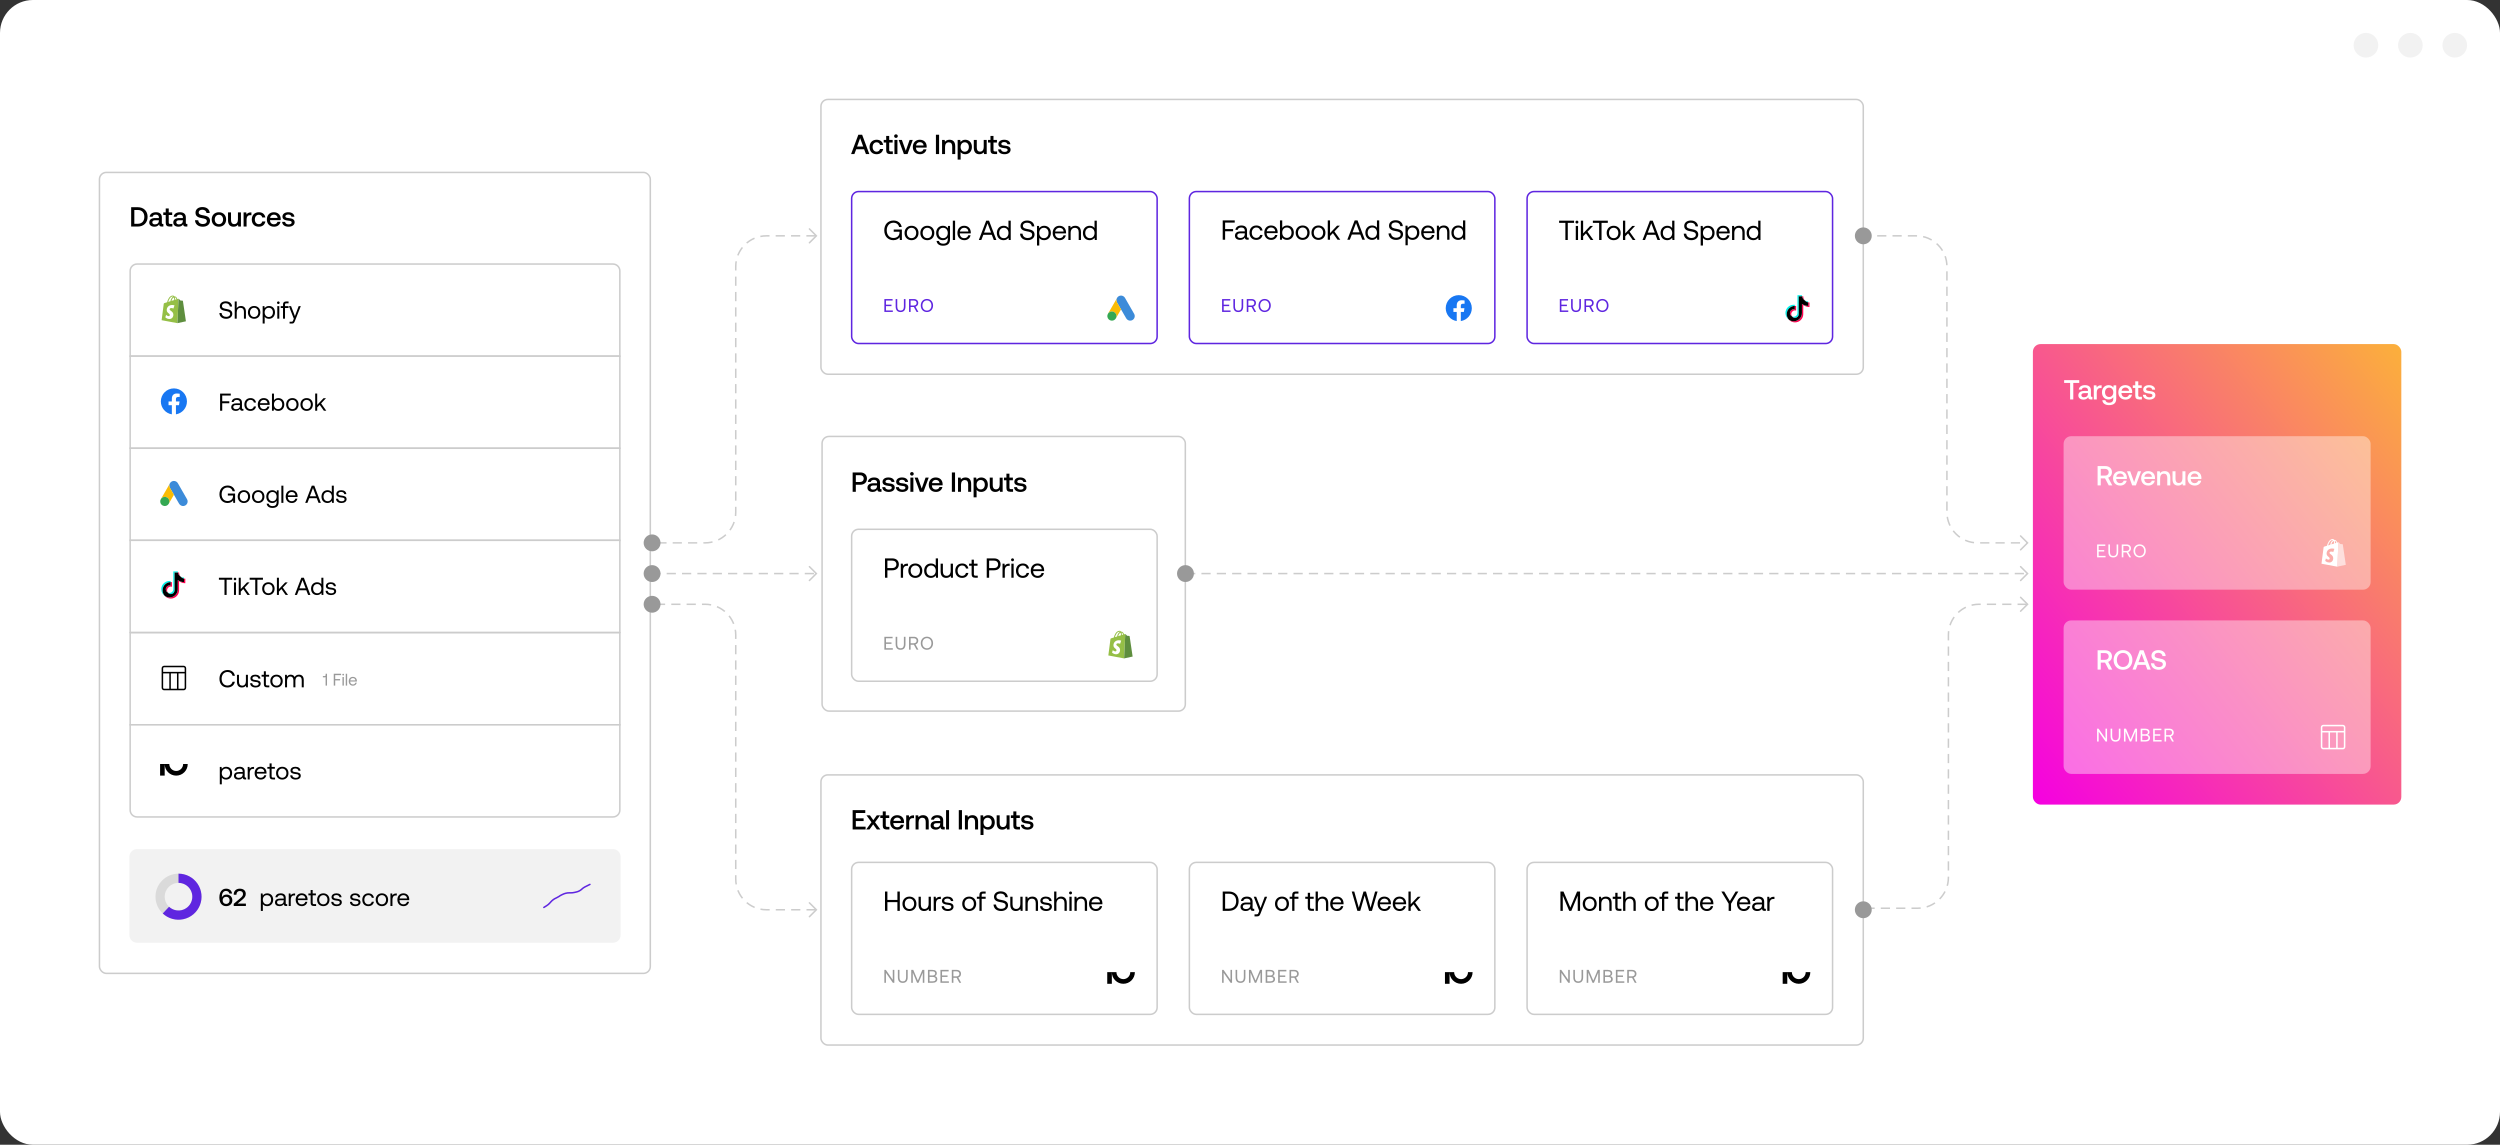 <svg fill="none" height="696" viewBox="0 0 1520 696" width="1520" xmlns="http://www.w3.org/2000/svg" xmlns:xlink="http://www.w3.org/1999/xlink"><rect x="0" y="0" width="1520" height="696" fill="#333333" stroke="none"/><linearGradient id="a" gradientUnits="userSpaceOnUse" x1="1236" x2="1509.12" y1="488.95" y2="270.65"><stop offset="0" stop-color="#f500e1"/><stop offset="0" stop-color="#f500e1"/><stop offset="1" stop-color="#fbb03b"/></linearGradient><rect fill="#fff" height="696" rx="20" width="1520"/><circle cx="1492.5" cy="27.5" fill="#f2f2f2" r="7.5"/><circle cx="1465.5" cy="27.5" fill="#f2f2f2" r="7.5"/><circle cx="1438.5" cy="27.5" fill="#f2f2f2" r="7.5"/><rect fill="#fff" height="167.067" rx="4.2" stroke="#ccc" stroke-width=".933" width="633.734" x="499.134" y="60.467"/><path d="m519.468 93.667 1.092-2.906h4.821l1.109 2.906h2.066l-4.384-11.76h-2.302l-4.402 11.76zm3.494-9.677 1.882 5.124h-3.747zm10.002 9.778c2.201 0 3.662-1.226 3.998-3.175h-1.915c-.218.991-.958 1.63-2.066 1.63-1.462 0-2.42-1.159-2.42-2.839 0-1.697.958-2.873 2.42-2.873 1.125 0 1.848.622 2.083 1.63h1.898c-.353-1.949-1.73-3.175-3.948-3.175-2.604 0-4.317 1.764-4.317 4.418 0 2.688 1.663 4.385 4.267 4.385zm5.841-2.436c0 1.562.705 2.335 2.352 2.335h1.68v-1.596h-1.277c-.689 0-.924-.252-.924-.924v-4.486h2.1v-1.596h-2.1v-2.402h-1.831v2.402h-1.496v1.596h1.496zm5.942-7.476c.621 0 1.109-.454 1.109-1.092s-.488-1.092-1.109-1.092c-.622 0-1.109.454-1.109 1.092s.487 1.092 1.109 1.092zm-.924 9.811h1.814v-8.602h-1.814zm5.743 0h2.218l3.175-8.602h-1.915l-2.335 6.653-2.369-6.653h-1.949zm9.832.101c2.134 0 3.579-1.294 3.881-2.99h-1.815c-.252.958-1.058 1.512-2.167 1.512-1.428 0-2.352-.958-2.402-2.419v-.118h6.485c.033-.235.05-.47.05-.689-.05-2.52-1.714-4.099-4.2-4.099-2.537 0-4.234 1.764-4.234 4.418 0 2.638 1.697 4.385 4.402 4.385zm-2.436-5.342c.134-1.226 1.126-1.999 2.285-1.999 1.26 0 2.15.722 2.301 1.999zm12.082 5.242h1.932v-11.76h-1.932zm8.269-8.702c-1.395 0-2.218.554-2.756 1.226l-.201-1.126h-1.579v8.602h1.814v-4.334c0-1.747.857-2.806 2.302-2.806 1.36 0 2.049.874 2.049 2.503v4.637h1.831v-4.788c0-2.873-1.562-3.914-3.46-3.914zm9.546 0c-1.344 0-2.235.622-2.806 1.378l-.218-1.277h-1.58v11.962h1.815v-4.57c.537.773 1.461 1.31 2.789 1.31 2.352 0 4.065-1.747 4.065-4.402 0-2.755-1.713-4.402-4.065-4.402zm-.303 7.274c-1.512 0-2.503-1.193-2.503-2.906 0-1.663.991-2.822 2.503-2.822s2.52 1.159 2.52 2.856c0 1.68-1.008 2.873-2.52 2.873zm11.551-2.873c0 1.781-.84 2.822-2.218 2.822-1.327 0-1.999-.857-1.999-2.537v-4.586h-1.814v4.788c0 2.94 1.562 3.914 3.393 3.914 1.328 0 2.117-.538 2.655-1.193l.201 1.092h1.596v-8.602h-1.814zm4.105 1.966c0 1.562.706 2.335 2.352 2.335h1.68v-1.596h-1.277c-.688 0-.924-.252-.924-.924v-4.486h2.1v-1.596h-2.1v-2.402h-1.831v2.402h-1.495v1.596h1.495zm4.649-.504c.05 1.865 1.629 2.94 3.931 2.94 2.083 0 3.646-1.042 3.646-2.688 0-1.915-1.596-2.318-3.562-2.554-1.243-.134-2.066-.235-2.066-1.042 0-.689.705-1.126 1.78-1.126 1.076 0 1.815.554 1.916 1.344h1.78c-.117-1.764-1.612-2.738-3.729-2.738-2.067-.017-3.528 1.042-3.528 2.671 0 1.781 1.545 2.201 3.511 2.436 1.327.168 2.117.235 2.117 1.159 0 .689-.739 1.126-1.865 1.126-1.31 0-2.083-.638-2.15-1.529z" fill="#000"/><rect fill="#fff" height="92.4" rx="4.2" stroke="#5f26e0" stroke-width=".933" width="185.734" x="517.801" y="116.467"/><path d="m543.167 146.035c2.016 0 3.276-.958 3.813-1.815l.101 1.714h1.26v-6.367h-4.956v1.344h3.528v.403c0 2.083-1.562 3.377-3.729 3.377-2.436 0-4.049-1.916-4.049-4.637 0-2.722 1.613-4.637 4.082-4.637 1.781 0 3.041.958 3.444 2.587h1.563c-.404-2.419-2.369-3.931-4.973-3.931-3.411 0-5.611 2.419-5.611 5.981 0 3.561 2.268 5.981 5.527 5.981zm11.039 0c2.503 0 4.25-1.781 4.25-4.385s-1.747-4.385-4.25-4.385c-2.504 0-4.251 1.781-4.251 4.385s1.747 4.385 4.251 4.385zm0-1.227c-1.697 0-2.84-1.327-2.84-3.158s1.143-3.159 2.84-3.159c1.696 0 2.839 1.328 2.839 3.159s-1.143 3.158-2.839 3.158zm9.61 1.227c2.503 0 4.25-1.781 4.25-4.385s-1.747-4.385-4.25-4.385-4.251 1.781-4.251 4.385 1.748 4.385 4.251 4.385zm0-1.227c-1.697 0-2.839-1.327-2.839-3.158s1.142-3.159 2.839-3.159 2.839 1.328 2.839 3.159-1.142 3.158-2.839 3.158zm12.416-5.964c-.538-.957-1.496-1.579-2.94-1.579-2.369 0-4.116 1.764-4.116 4.385 0 2.789 1.747 4.385 4.116 4.385 1.444 0 2.368-.605 2.94-1.58v1.008c0 1.865-.975 2.705-2.772 2.705-1.428 0-2.386-.605-2.621-1.68h-1.411c.218 1.882 1.747 2.907 3.931 2.907 2.94 0 4.25-1.412 4.25-3.881v-8.148h-1.193zm-2.806 5.964c-1.697 0-2.839-1.293-2.839-3.158s1.142-3.159 2.839-3.159c1.68 0 2.822 1.311 2.822 3.192 0 1.832-1.142 3.125-2.822 3.125zm5.892 1.126h1.377v-11.76h-1.377zm7.045.101c1.982 0 3.393-1.26 3.729-2.974h-1.394c-.286 1.109-1.227 1.747-2.436 1.747-1.63 0-2.655-1.142-2.705-2.772v-.117h6.653c.017-.202.033-.404.033-.588-.067-2.537-1.646-4.066-4.065-4.066s-4.066 1.781-4.066 4.385c0 2.621 1.68 4.385 4.251 4.385zm-2.722-5.259c.134-1.394 1.294-2.301 2.554-2.301 1.428 0 2.436.823 2.57 2.301zm12.991 5.158 1.244-3.175h5.124l1.243 3.175h1.562l-4.469-11.76h-1.73l-4.486 11.76zm3.797-10.164 2.134 5.661h-4.251zm12.713 2.906c-.52-.823-1.495-1.411-2.94-1.411-2.368 0-4.116 1.764-4.116 4.385 0 2.789 1.748 4.385 4.116 4.385 1.445 0 2.369-.689 2.94-1.479l.185 1.378h1.193v-11.76h-1.378zm-2.805 6.132c-1.697 0-2.839-1.293-2.839-3.158s1.142-3.159 2.839-3.159c1.68 0 2.822 1.311 2.822 3.192 0 1.832-1.142 3.125-2.822 3.125zm9.852-2.721c.084 2.318 1.764 3.948 4.637 3.948 2.469 0 4.183-1.428 4.183-3.461 0-2.285-1.966-2.923-3.881-3.243-1.764-.302-3.192-.588-3.192-1.999 0-1.26 1.025-1.932 2.554-1.932 1.596 0 2.688.891 2.856 2.251h1.512c-.135-2.116-1.748-3.578-4.368-3.578-2.386 0-4.016 1.344-4.016 3.343 0 2.285 1.949 2.907 3.848 3.226 1.78.302 3.225.605 3.225 2.066 0 1.277-1.125 1.999-2.705 1.999-1.797 0-3.024-1.041-3.141-2.62zm14.623-4.822c-1.445 0-2.369.689-2.94 1.478l-.185-1.377h-1.193v11.928h1.378v-4.671c.521.824 1.495 1.412 2.94 1.412 2.369 0 4.116-1.764 4.116-4.385 0-2.789-1.747-4.385-4.116-4.385zm-.135 7.543c-1.68 0-2.822-1.31-2.822-3.192 0-1.831 1.142-3.125 2.822-3.125 1.697 0 2.84 1.294 2.84 3.159s-1.143 3.158-2.84 3.158zm9.605 1.227c1.982 0 3.394-1.26 3.73-2.974h-1.395c-.285 1.109-1.226 1.747-2.436 1.747-1.629 0-2.654-1.142-2.705-2.772v-.117h6.653c.017-.202.034-.404.034-.588-.067-2.537-1.647-4.066-4.066-4.066s-4.065 1.781-4.065 4.385c0 2.621 1.68 4.385 4.25 4.385zm-2.722-5.259c.135-1.394 1.294-2.301 2.554-2.301 1.428 0 2.436.823 2.57 2.301zm12.207-3.511c-1.445 0-2.319.605-2.823 1.26l-.184-1.159h-1.193v8.568h1.377v-4.284c0-1.932.975-3.125 2.588-3.125 1.495 0 2.318.941 2.318 2.722v4.687h1.378v-4.771c0-2.84-1.529-3.898-3.461-3.898zm11.704 1.411c-.521-.823-1.495-1.411-2.94-1.411-2.369 0-4.116 1.764-4.116 4.385 0 2.789 1.747 4.385 4.116 4.385 1.445 0 2.369-.689 2.94-1.479l.185 1.378h1.193v-11.76h-1.378zm-2.805 6.132c-1.697 0-2.84-1.293-2.84-3.158s1.143-3.159 2.84-3.159c1.68 0 2.822 1.311 2.822 3.192 0 1.832-1.142 3.125-2.822 3.125z" fill="#000"/><path d="m537.696 189.667h5.14v-.896h-4.166v-2.643h3.349v-.896h-3.349v-2.509h4.021v-.896h-4.995zm6.861-3.349c0 2.24 1.019 3.416 2.979 3.416s3.002-1.176 3.002-3.416v-4.491h-.974v4.547c0 1.624-.65 2.464-2.028 2.464-1.355 0-2.004-.84-2.004-2.464v-4.547h-.975zm8.133 3.349h.974v-3.013h1.971l1.658 3.013h1.098l-1.759-3.203c1.008-.28 1.669-1.131 1.669-2.229 0-1.467-1.042-2.408-2.61-2.408h-3.001zm2.934-6.944c1.019 0 1.68.594 1.68 1.512s-.661 1.523-1.691 1.523h-1.949v-3.035zm11.688 3.024c0-2.307-1.535-3.987-3.741-3.987-2.207 0-3.741 1.68-3.741 3.987s1.534 3.987 3.741 3.987c2.206 0 3.741-1.68 3.741-3.987zm-6.485 0c0-1.803 1.108-3.091 2.744-3.091 1.635 0 2.744 1.288 2.744 3.091s-1.109 3.091-2.744 3.091c-1.636 0-2.744-1.288-2.744-3.091z" fill="#5f26e0"/><path d="m678.92 181.635c.161-.424.383-.813.712-1.129 1.317-1.284 3.494-.961 4.388.652.672 1.223 1.385 2.419 2.077 3.628 1.156 2.01 2.325 4.019 3.467 6.035.961 1.687-.08 3.817-1.989 4.106-1.169.175-2.265-.363-2.869-1.411-1.015-1.768-2.036-3.535-3.051-5.296-.02-.04-.047-.074-.074-.107-.108-.087-.155-.215-.222-.329-.45-.793-.914-1.58-1.364-2.366-.289-.511-.591-1.015-.88-1.525-.262-.457-.383-.955-.37-1.479.02-.268.054-.537.175-.779z" fill="#3c8bd9"/><path d="m678.92 181.635c-.06.241-.114.483-.128.739-.02.564.121 1.088.404 1.579.739 1.27 1.478 2.547 2.21 3.824.068.114.121.228.189.336-.404.698-.807 1.391-1.217 2.09-.564.974-1.129 1.955-1.7 2.929-.027 0-.034-.013-.04-.033-.007-.054.013-.101.027-.155.275-1.008.047-1.901-.645-2.668-.424-.463-.961-.725-1.58-.813-.806-.114-1.518.094-2.157.598-.114.088-.188.215-.322.283-.027 0-.041-.014-.047-.034.322-.558.638-1.115.961-1.673 1.33-2.312 2.661-4.624 3.998-6.929.013-.026.034-.047.047-.073z" fill="#fabc04"/><path d="m673.941 190.331c.127-.115.248-.235.383-.343 1.633-1.29 4.085-.356 4.442 1.687.087.49.04.961-.108 1.431-.007.04-.013.074-.027.114-.06.108-.114.222-.181.33-.598.987-1.479 1.478-2.635 1.404-1.323-.094-2.365-1.089-2.546-2.406-.088-.638.04-1.236.369-1.787.067-.121.148-.229.222-.35.034-.027.02-.08.081-.08z" fill="#34a852"/><rect fill="#fff" height="92.4" rx="4.2" stroke="#5f26e0" stroke-width=".933" width="185.734" x="723.134" y="116.467"/><path d="m743.41 145.762h1.462v-5.141h4.838v-1.344h-4.838v-3.931h5.846v-1.344h-7.308zm15.345-1.26c-.387 0-.555-.118-.555-.571v-3.747c0-1.999-1.26-3.091-3.444-3.091-2.066 0-3.427.991-3.628 2.671h1.377c.168-.873.975-1.444 2.184-1.444 1.344 0 2.134.672 2.134 1.78v.588h-2.52c-2.251 0-3.444.958-3.444 2.672 0 1.562 1.277 2.503 3.158 2.503 1.479 0 2.335-.655 2.873-1.428.017.84.403 1.327 1.546 1.327h.756v-1.26zm-1.932-2.234c0 1.428-.991 2.419-2.705 2.419-1.142 0-1.865-.571-1.865-1.411 0-.975.689-1.428 1.915-1.428h2.655zm7.008 3.595c2.084 0 3.478-1.176 3.814-3.024h-1.462c-.268 1.092-1.108 1.797-2.335 1.797-1.646 0-2.755-1.276-2.755-3.141s1.109-3.175 2.755-3.175c1.26 0 2.1.688 2.352 1.831h1.445c-.353-1.882-1.68-3.058-3.78-3.058-2.486 0-4.183 1.781-4.183 4.402 0 2.671 1.646 4.368 4.149 4.368zm9.104 0c1.983 0 3.394-1.26 3.73-2.974h-1.394c-.286 1.109-1.227 1.747-2.436 1.747-1.63 0-2.655-1.142-2.705-2.772v-.117h6.653c.016-.202.033-.403.033-.588-.067-2.537-1.646-4.066-4.065-4.066-2.42 0-4.066 1.781-4.066 4.385 0 2.621 1.68 4.385 4.25 4.385zm-2.721-5.259c.134-1.394 1.293-2.301 2.553-2.301 1.428 0 2.436.823 2.571 2.301zm12.324-3.511c-1.445 0-2.369.689-2.94 1.479v-4.57h-1.378v11.76h1.193l.185-1.31c.521.823 1.495 1.411 2.94 1.411 2.369 0 4.116-1.764 4.116-4.385 0-2.789-1.747-4.385-4.116-4.385zm-.135 7.543c-1.68 0-2.822-1.31-2.822-3.192 0-1.831 1.142-3.124 2.822-3.124 1.697 0 2.84 1.293 2.84 3.158s-1.143 3.158-2.84 3.158zm9.605 1.227c2.503 0 4.25-1.781 4.25-4.385s-1.747-4.385-4.25-4.385-4.25 1.781-4.25 4.385 1.747 4.385 4.25 4.385zm0-1.227c-1.697 0-2.839-1.327-2.839-3.158s1.142-3.158 2.839-3.158 2.839 1.327 2.839 3.158-1.142 3.158-2.839 3.158zm9.61 1.227c2.503 0 4.251-1.781 4.251-4.385s-1.748-4.385-4.251-4.385-4.25 1.781-4.25 4.385 1.747 4.385 4.25 4.385zm0-1.227c-1.697 0-2.839-1.327-2.839-3.158s1.142-3.158 2.839-3.158 2.839 1.327 2.839 3.158-1.142 3.158-2.839 3.158zm5.662 1.126h1.378v-2.251l1.73-1.781 2.839 4.032h1.664l-3.579-5.023 3.343-3.545h-1.696l-4.301 4.553v-7.745h-1.378zm13.398 0 1.243-3.175h5.124l1.243 3.175h1.562l-4.468-11.76h-1.731l-4.485 11.76zm3.796-10.164 2.134 5.662h-4.25zm12.714 2.906c-.521-.823-1.495-1.411-2.94-1.411-2.369 0-4.116 1.764-4.116 4.385 0 2.789 1.747 4.385 4.116 4.385 1.445 0 2.369-.689 2.94-1.479l.185 1.378h1.192v-11.76h-1.377zm-2.806 6.132c-1.697 0-2.839-1.293-2.839-3.158s1.142-3.158 2.839-3.158c1.68 0 2.823 1.31 2.823 3.192 0 1.831-1.143 3.124-2.823 3.124zm9.852-2.721c.084 2.318 1.764 3.948 4.637 3.948 2.469 0 4.183-1.428 4.183-3.461 0-2.285-1.966-2.923-3.881-3.242-1.764-.303-3.192-.588-3.192-2 0-1.26 1.025-1.932 2.554-1.932 1.596 0 2.688.891 2.856 2.252h1.512c-.135-2.117-1.747-3.579-4.368-3.579-2.386 0-4.015 1.344-4.015 3.343 0 2.285 1.948 2.907 3.847 3.226 1.781.302 3.225.605 3.225 2.066 0 1.277-1.125 2-2.704 2-1.798 0-3.024-1.042-3.142-2.621zm14.623-4.822c-1.445 0-2.369.689-2.94 1.479l-.185-1.378h-1.192v11.928h1.377v-4.67c.521.823 1.495 1.411 2.94 1.411 2.369 0 4.116-1.764 4.116-4.385 0-2.789-1.747-4.385-4.116-4.385zm-.134 7.543c-1.68 0-2.823-1.31-2.823-3.192 0-1.831 1.143-3.124 2.823-3.124 1.697 0 2.839 1.293 2.839 3.158s-1.142 3.158-2.839 3.158zm9.604 1.227c1.983 0 3.394-1.26 3.73-2.974h-1.394c-.286 1.109-1.227 1.747-2.436 1.747-1.63 0-2.655-1.142-2.705-2.772v-.117h6.653c.016-.202.033-.403.033-.588-.067-2.537-1.646-4.066-4.065-4.066-2.42 0-4.066 1.781-4.066 4.385 0 2.621 1.68 4.385 4.25 4.385zm-2.721-5.259c.134-1.394 1.293-2.301 2.553-2.301 1.428 0 2.436.823 2.571 2.301zm12.206-3.511c-1.445 0-2.318.605-2.822 1.26l-.185-1.159h-1.193v8.568h1.378v-4.284c0-1.932.974-3.125 2.587-3.125 1.495 0 2.318.941 2.318 2.722v4.687h1.378v-4.771c0-2.839-1.529-3.898-3.461-3.898zm11.704 1.411c-.52-.823-1.495-1.411-2.94-1.411-2.368 0-4.116 1.764-4.116 4.385 0 2.789 1.748 4.385 4.116 4.385 1.445 0 2.369-.689 2.94-1.479l.185 1.378h1.193v-11.76h-1.378zm-2.805 6.132c-1.697 0-2.839-1.293-2.839-3.158s1.142-3.158 2.839-3.158c1.68 0 2.822 1.31 2.822 3.192 0 1.831-1.142 3.124-2.822 3.124z" fill="#000"/><path d="m743.029 189.667h5.141v-.896h-4.166v-2.643h3.349v-.896h-3.349v-2.509h4.021v-.896h-4.996zm6.862-3.349c0 2.24 1.019 3.416 2.979 3.416s3.002-1.176 3.002-3.416v-4.491h-.975v4.547c0 1.624-.649 2.464-2.027 2.464-1.355 0-2.005-.84-2.005-2.464v-4.547h-.974zm8.132 3.349h.975v-3.013h1.971l1.658 3.013h1.097l-1.758-3.203c1.008-.28 1.669-1.131 1.669-2.229 0-1.467-1.042-2.408-2.61-2.408h-3.002zm2.935-6.944c1.019 0 1.68.594 1.68 1.512s-.661 1.523-1.691 1.523h-1.949v-3.035zm11.687 3.024c0-2.307-1.534-3.987-3.741-3.987-2.206 0-3.74 1.68-3.74 3.987s1.534 3.987 3.74 3.987c2.207 0 3.741-1.68 3.741-3.987zm-6.485 0c0-1.803 1.109-3.091 2.744-3.091 1.636 0 2.744 1.288 2.744 3.091s-1.108 3.091-2.744 3.091c-1.635 0-2.744-1.288-2.744-3.091z" fill="#5f26e0"/><path clip-rule="evenodd" d="m886.934 179.442c4.382 0 7.933 3.552 7.933 7.934 0 3.959-2.901 7.242-6.693 7.837v-5.544h1.848l.352-2.293h-2.2v-1.488c0-.448.156-.887.603-1.102.179-.087.406-.137.689-.137h1.001v-1.953s-.908-.155-1.776-.155c-.557 0-1.056.104-1.478.306-.951.454-1.519 1.404-1.519 2.781v1.748h-2.014v2.293h2.014v5.544c-3.792-.596-6.693-3.878-6.693-7.837 0-4.382 3.552-7.934 7.933-7.934z" fill="#1877f2" fill-rule="evenodd"/><rect fill="#fff" height="92.4" rx="4.2" stroke="#5f26e0" stroke-width=".933" width="185.734" x="928.468" y="116.467"/><path d="m947.937 135.518h3.814v10.416h1.461v-10.416h3.814v-1.344h-9.089zm10.839.403c.504 0 .89-.37.89-.89 0-.521-.386-.891-.89-.891s-.891.37-.891.891c0 .52.387.89.891.89zm-.706 10.013h1.378v-8.568h-1.378zm3.097 0h1.377v-2.251l1.731-1.781 2.839 4.032h1.663l-3.578-5.023 3.343-3.545h-1.697l-4.301 4.553v-7.745h-1.377zm7.299-10.416h3.814v10.416h1.461v-10.416h3.814v-1.344h-9.089zm12.637 10.517c2.503 0 4.25-1.781 4.25-4.385s-1.747-4.385-4.25-4.385-4.25 1.781-4.25 4.385 1.747 4.385 4.25 4.385zm0-1.227c-1.697 0-2.839-1.327-2.839-3.158s1.142-3.159 2.839-3.159 2.839 1.328 2.839 3.159-1.142 3.158-2.839 3.158zm5.662 1.126h1.378v-2.251l1.73-1.781 2.839 4.032h1.664l-3.579-5.023 3.343-3.545h-1.696l-4.301 4.553v-7.745h-1.378zm13.395 0 1.25-3.175h5.12l1.24 3.175h1.57l-4.47-11.76h-1.73l-4.489 11.76zm3.8-10.164 2.13 5.661h-4.25zm12.71 2.906c-.52-.823-1.49-1.411-2.94-1.411-2.37 0-4.11 1.764-4.11 4.385 0 2.789 1.74 4.385 4.11 4.385 1.45 0 2.37-.689 2.94-1.479l.19 1.378h1.19v-11.76h-1.38zm-2.8 6.132c-1.7 0-2.84-1.293-2.84-3.158s1.14-3.159 2.84-3.159c1.68 0 2.82 1.311 2.82 3.192 0 1.832-1.14 3.125-2.82 3.125zm9.85-2.721c.08 2.318 1.76 3.948 4.64 3.948 2.47 0 4.18-1.428 4.18-3.461 0-2.285-1.97-2.923-3.88-3.243-1.77-.302-3.19-.588-3.19-1.999 0-1.26 1.02-1.932 2.55-1.932 1.6 0 2.69.891 2.86 2.251h1.51c-.14-2.116-1.75-3.578-4.37-3.578-2.39 0-4.02 1.344-4.02 3.343 0 2.285 1.95 2.907 3.85 3.226 1.78.302 3.23.605 3.23 2.066 0 1.277-1.13 1.999-2.71 1.999-1.8 0-3.02-1.041-3.14-2.62zm14.62-4.822c-1.44 0-2.37.689-2.94 1.478l-.18-1.377h-1.2v11.928h1.38v-4.671c.52.824 1.5 1.412 2.94 1.412 2.37 0 4.12-1.764 4.12-4.385 0-2.789-1.75-4.385-4.12-4.385zm-.13 7.543c-1.68 0-2.82-1.31-2.82-3.192 0-1.831 1.14-3.125 2.82-3.125 1.69 0 2.84 1.294 2.84 3.159s-1.15 3.158-2.84 3.158zm9.6 1.227c1.98 0 3.4-1.26 3.73-2.974h-1.39c-.29 1.109-1.23 1.747-2.44 1.747-1.63 0-2.65-1.142-2.7-2.772v-.117h6.65c.02-.202.03-.404.03-.588-.06-2.537-1.64-4.066-4.06-4.066s-4.07 1.781-4.07 4.385c0 2.621 1.68 4.385 4.25 4.385zm-2.72-5.259c.14-1.394 1.29-2.301 2.55-2.301 1.43 0 2.44.823 2.57 2.301zm12.21-3.511c-1.45 0-2.32.605-2.83 1.26l-.18-1.159h-1.19v8.568h1.37v-4.284c0-1.932.98-3.125 2.59-3.125 1.5 0 2.32.941 2.32 2.722v4.687h1.38v-4.771c0-2.84-1.53-3.898-3.46-3.898zm11.7 1.411c-.52-.823-1.49-1.411-2.94-1.411-2.37 0-4.11 1.764-4.11 4.385 0 2.789 1.74 4.385 4.11 4.385 1.45 0 2.37-.689 2.94-1.479l.19 1.378h1.19v-11.76h-1.38zm-2.8 6.132c-1.7 0-2.84-1.293-2.84-3.158s1.14-3.159 2.84-3.159c1.68 0 2.82 1.311 2.82 3.192 0 1.832-1.14 3.125-2.82 3.125z" fill="#000"/><path d="m948.363 189.667h5.14v-.896h-4.166v-2.643h3.349v-.896h-3.349v-2.509h4.021v-.896h-4.995zm6.861-3.349c0 2.24 1.019 3.416 2.979 3.416s3.002-1.176 3.002-3.416v-4.491h-.974v4.547c0 1.624-.65 2.464-2.028 2.464-1.355 0-2.004-.84-2.004-2.464v-4.547h-.975zm8.133 3.349h.974v-3.013h1.971l1.658 3.013h1.098l-1.759-3.203c1.008-.28 1.669-1.131 1.669-2.229 0-1.467-1.042-2.408-2.61-2.408h-3.001zm2.934-6.944c1.019 0 1.68.594 1.68 1.512s-.661 1.523-1.691 1.523h-1.949v-3.035zm11.687 3.024c0-2.307-1.534-3.987-3.74-3.987-2.207 0-3.741 1.68-3.741 3.987s1.534 3.987 3.741 3.987c2.206 0 3.74-1.68 3.74-3.987zm-6.484 0c0-1.803 1.108-3.091 2.744-3.091 1.635 0 2.744 1.288 2.744 3.091s-1.109 3.091-2.744 3.091c-1.636 0-2.744-1.288-2.744-3.091z" fill="#5f26e0"/><path d="m1091.24 185.988v-.646c-.22-.031-.45-.048-.67-.049-2.77 0-5.02 2.251-5.02 5.017 0 1.697.85 3.199 2.14 4.108-.87-.927-1.35-2.148-1.35-3.416 0-2.727 2.19-4.951 4.9-5.014z" fill="#00f2ea"/><path d="m1091.36 193.293c1.23 0 2.24-.982 2.29-2.205v-10.924h2c-.05-.228-.07-.459-.07-.691h-2.72l-.01 10.923c-.04 1.224-1.05 2.205-2.28 2.205-.37 0-.74-.09-1.07-.263.43.599 1.12.954 1.86.955zm8.01-9.421v-.607c-.73.001-1.45-.212-2.06-.614.54.62 1.26 1.049 2.07 1.221" fill="#00f2ea"/><path d="m1097.31 182.651c-.6-.688-.93-1.572-.93-2.486h-.73c.19 1.021.79 1.919 1.66 2.486zm-6.74 5.368c-1.27.001-2.29 1.026-2.3 2.291.01.852.48 1.633 1.23 2.028-.28-.388-.43-.856-.43-1.336 0-1.265 1.03-2.29 2.29-2.291.24 0 .46.039.68.106v-2.783c-.23-.032-.45-.048-.68-.049-.04 0-.08.002-.12.003v2.137c-.22-.069-.44-.105-.67-.106z" fill="#ff004f"/><path d="m1099.37 183.872v2.119c-1.41 0-2.72-.452-3.79-1.22v5.539c0 2.767-2.25 5.017-5.01 5.017-1.07 0-2.06-.337-2.88-.909.95 1.021 2.28 1.601 3.67 1.601 2.77 0 5.02-2.251 5.02-5.017v-5.539c1.1.795 2.43 1.221 3.79 1.22v-2.727c-.27 0-.54-.029-.8-.084" fill="#ff004f"/><path d="m1095.58 190.31v-5.539c1.11.795 2.43 1.221 3.79 1.219v-2.118c-.8-.173-1.52-.601-2.06-1.221-.87-.567-1.47-1.465-1.66-2.486h-2v10.923c-.05 1.223-1.06 2.205-2.29 2.205-.74 0-1.43-.356-1.86-.955-.75-.395-1.22-1.176-1.23-2.028.01-1.264 1.03-2.289 2.3-2.291.23 0 .46.039.67.106v-2.137c-2.71.064-4.9 2.287-4.9 5.014 0 1.319.52 2.519 1.35 3.416.84.592 1.85.91 2.88.909 2.76 0 5.01-2.251 5.01-5.017z" fill="#000"/><rect fill="#fff" height="166.993" rx="4.2" stroke="#ccc" stroke-width=".933" width="220.856" x="499.822" y="265.358"/><path d="m518.409 299h1.932v-4.267h2.705c2.453 0 4.066-1.478 4.066-3.746 0-2.285-1.613-3.747-4.066-3.747h-4.637zm4.486-10.08c1.377 0 2.251.79 2.251 2.067 0 1.26-.89 2.066-2.268 2.066h-2.537v-4.133zm12.703 8.501c-.369 0-.554-.117-.554-.554v-3.444c0-2.033-1.31-3.125-3.595-3.125-2.167 0-3.612 1.042-3.797 2.722h1.781c.134-.756.857-1.26 1.932-1.26 1.193 0 1.881.588 1.881 1.545v.521h-2.167c-2.402 0-3.679.991-3.679 2.755 0 1.596 1.31 2.52 3.192 2.52 1.394 0 2.268-.605 2.839-1.478 0 .857.403 1.377 1.579 1.377h.958v-1.579zm-2.352-1.949c-.016 1.328-.89 2.218-2.402 2.218-.991 0-1.596-.504-1.596-1.226 0-.874.622-1.294 1.747-1.294h2.251zm3.173.689c.05 1.865 1.629 2.94 3.931 2.94 2.083 0 3.646-1.041 3.646-2.688 0-1.915-1.596-2.318-3.562-2.553-1.243-.135-2.066-.236-2.066-1.042 0-.689.705-1.126 1.78-1.126 1.076 0 1.815.555 1.916 1.344h1.78c-.117-1.764-1.612-2.738-3.729-2.738-2.067-.017-3.528 1.042-3.528 2.671 0 1.781 1.545 2.201 3.511 2.436 1.327.168 2.117.235 2.117 1.159 0 .689-.739 1.126-1.865 1.126-1.31 0-2.083-.638-2.15-1.529zm8.281 0c.05 1.865 1.63 2.94 3.931 2.94 2.083 0 3.646-1.041 3.646-2.688 0-1.915-1.596-2.318-3.562-2.553-1.243-.135-2.066-.236-2.066-1.042 0-.689.705-1.126 1.781-1.126 1.075 0 1.814.555 1.915 1.344h1.781c-.118-1.764-1.613-2.738-3.73-2.738-2.066-.017-3.528 1.042-3.528 2.671 0 1.781 1.546 2.201 3.511 2.436 1.327.168 2.117.235 2.117 1.159 0 .689-.739 1.126-1.865 1.126-1.31 0-2.083-.638-2.15-1.529zm9.739-6.972c.622 0 1.109-.453 1.109-1.092 0-.638-.487-1.092-1.109-1.092s-1.109.454-1.109 1.092c0 .639.487 1.092 1.109 1.092zm-.924 9.811h1.814v-8.601h-1.814zm5.743 0h2.218l3.175-8.601h-1.915l-2.335 6.653-2.369-6.653h-1.949zm9.832.101c2.134 0 3.579-1.293 3.881-2.99h-1.814c-.252.957-1.059 1.512-2.168 1.512-1.428 0-2.352-.958-2.402-2.419v-.118h6.485c.033-.235.05-.47.05-.689-.05-2.52-1.713-4.099-4.2-4.099-2.537 0-4.233 1.764-4.233 4.418 0 2.638 1.696 4.385 4.401 4.385zm-2.436-5.342c.135-1.227 1.126-1.999 2.285-1.999 1.26 0 2.15.722 2.302 1.999zm12.082 5.241h1.932v-11.76h-1.932zm8.269-8.702c-1.395 0-2.218.554-2.755 1.226l-.202-1.125h-1.579v8.601h1.814v-4.334c0-1.747.857-2.806 2.302-2.806 1.361 0 2.049.874 2.049 2.504v4.636h1.832v-4.788c0-2.872-1.563-3.914-3.461-3.914zm9.546 0c-1.344 0-2.235.622-2.806 1.378l-.218-1.277h-1.579v11.961h1.814v-4.569c.538.773 1.462 1.31 2.789 1.31 2.352 0 4.065-1.747 4.065-4.401 0-2.756-1.713-4.402-4.065-4.402zm-.303 7.274c-1.512 0-2.503-1.192-2.503-2.906 0-1.663.991-2.822 2.503-2.822s2.52 1.159 2.52 2.856c0 1.68-1.008 2.872-2.52 2.872zm11.551-2.872c0 1.78-.84 2.822-2.218 2.822-1.327 0-1.999-.857-1.999-2.537v-4.586h-1.814v4.788c0 2.94 1.562 3.914 3.393 3.914 1.328 0 2.117-.537 2.655-1.193l.201 1.092h1.596v-8.601h-1.814zm4.105 1.965c0 1.563.706 2.335 2.352 2.335h1.68v-1.596h-1.276c-.689 0-.924-.252-.924-.924v-4.485h2.1v-1.596h-2.1v-2.403h-1.832v2.403h-1.495v1.596h1.495zm4.649-.504c.05 1.865 1.63 2.94 3.931 2.94 2.083 0 3.646-1.041 3.646-2.688 0-1.915-1.596-2.318-3.562-2.553-1.243-.135-2.066-.236-2.066-1.042 0-.689.705-1.126 1.781-1.126 1.075 0 1.814.555 1.915 1.344h1.781c-.118-1.764-1.613-2.738-3.73-2.738-2.066-.017-3.528 1.042-3.528 2.671 0 1.781 1.546 2.201 3.511 2.436 1.327.168 2.117.235 2.117 1.159 0 .689-.739 1.126-1.865 1.126-1.31 0-2.083-.638-2.15-1.529z" fill="#000"/><rect fill="#fff" height="92.4" rx="4.2" stroke="#ccc" stroke-width=".933" width="185.734" x="517.801" y="321.8"/><path d="m538.076 351.267h1.462v-4.519h3.058c2.352 0 3.897-1.428 3.897-3.629s-1.545-3.612-3.897-3.612h-4.52zm4.402-10.416c1.546 0 2.52.873 2.52 2.268 0 1.394-.991 2.285-2.537 2.285h-2.923v-4.553zm9.169 1.848c-1.529 0-2.184.638-2.587 1.293l-.185-1.293h-1.193v8.568h1.378v-4.368c0-1.361.487-2.856 2.284-2.856h.689v-1.344zm4.868 8.669c2.503 0 4.25-1.781 4.25-4.385s-1.747-4.385-4.25-4.385-4.25 1.781-4.25 4.385 1.747 4.385 4.25 4.385zm0-1.227c-1.697 0-2.839-1.327-2.839-3.158s1.142-3.159 2.839-3.159 2.839 1.328 2.839 3.159-1.142 3.158-2.839 3.158zm12.416-6.132c-.521-.823-1.495-1.411-2.94-1.411-2.369 0-4.116 1.764-4.116 4.385 0 2.789 1.747 4.385 4.116 4.385 1.445 0 2.369-.689 2.94-1.479l.185 1.378h1.192v-11.76h-1.377zm-2.806 6.132c-1.697 0-2.839-1.293-2.839-3.158s1.142-3.159 2.839-3.159c1.68 0 2.823 1.311 2.823 3.192 0 1.832-1.143 3.125-2.823 3.125zm11.89-3.158c0 1.932-.941 3.125-2.504 3.125-1.428 0-2.234-.941-2.234-2.722v-4.687h-1.378v4.771c0 2.839 1.496 3.898 3.377 3.898 1.411 0 2.235-.605 2.739-1.244l.184 1.143h1.193v-8.568h-1.377zm6.934 4.385c2.084 0 3.478-1.176 3.814-3.024h-1.462c-.268 1.092-1.108 1.797-2.335 1.797-1.646 0-2.755-1.277-2.755-3.141 0-1.865 1.109-3.176 2.755-3.176 1.26 0 2.1.689 2.352 1.832h1.445c-.353-1.882-1.68-3.058-3.78-3.058-2.486 0-4.183 1.781-4.183 4.402 0 2.671 1.646 4.368 4.149 4.368zm5.795-2.336c0 1.512.588 2.235 2.234 2.235h1.495v-1.26h-1.361c-.739 0-.991-.269-.991-.991v-5.057h2.218v-1.26h-2.218v-2.403h-1.377v2.403h-1.546v1.26h1.546zm9.185 2.235h1.462v-4.519h3.058c2.352 0 3.897-1.428 3.897-3.629s-1.545-3.612-3.897-3.612h-4.52zm4.402-10.416c1.546 0 2.52.873 2.52 2.268 0 1.394-.991 2.285-2.537 2.285h-2.923v-4.553zm9.169 1.848c-1.529 0-2.184.638-2.588 1.293l-.184-1.293h-1.193v8.568h1.377v-4.368c0-1.361.488-2.856 2.285-2.856h.689v-1.344zm2.118-1.445c.504 0 .89-.37.89-.89 0-.521-.386-.891-.89-.891s-.891.37-.891.891c0 .52.387.89.891.89zm-.706 10.013h1.378v-8.568h-1.378zm6.944.101c2.083 0 3.478-1.176 3.814-3.024h-1.462c-.269 1.092-1.109 1.797-2.335 1.797-1.646 0-2.755-1.277-2.755-3.141 0-1.865 1.109-3.176 2.755-3.176 1.26 0 2.1.689 2.352 1.832h1.445c-.353-1.882-1.68-3.058-3.78-3.058-2.487 0-4.183 1.781-4.183 4.402 0 2.671 1.646 4.368 4.149 4.368zm9.104 0c1.983 0 3.394-1.26 3.73-2.974h-1.395c-.285 1.109-1.226 1.747-2.436 1.747-1.629 0-2.654-1.142-2.704-2.772v-.117h6.652c.017-.202.034-.404.034-.588-.067-2.537-1.646-4.066-4.066-4.066-2.419 0-4.065 1.781-4.065 4.385 0 2.621 1.68 4.385 4.25 4.385zm-2.721-5.259c.134-1.394 1.293-2.301 2.553-2.301 1.428 0 2.436.823 2.571 2.301z" fill="#000"/><path d="m537.696 395h5.14v-.896h-4.166v-2.643h3.349v-.896h-3.349v-2.509h4.021v-.896h-4.995zm6.861-3.349c0 2.24 1.019 3.416 2.979 3.416s3.002-1.176 3.002-3.416v-4.491h-.974v4.547c0 1.624-.65 2.464-2.028 2.464-1.355 0-2.004-.84-2.004-2.464v-4.547h-.975zm8.133 3.349h.974v-3.013h1.971l1.658 3.013h1.098l-1.759-3.203c1.008-.28 1.669-1.131 1.669-2.229 0-1.467-1.042-2.408-2.61-2.408h-3.001zm2.934-6.944c1.019 0 1.68.594 1.68 1.512 0 .919-.661 1.523-1.691 1.523h-1.949v-3.035zm11.688 3.024c0-2.307-1.535-3.987-3.741-3.987-2.207 0-3.741 1.68-3.741 3.987s1.534 3.987 3.741 3.987c2.206 0 3.741-1.68 3.741-3.987zm-6.485 0c0-1.803 1.108-3.091 2.744-3.091 1.635 0 2.744 1.288 2.744 3.091s-1.109 3.091-2.744 3.091c-1.636 0-2.744-1.288-2.744-3.091z" fill="#999"/><path clip-rule="evenodd" d="m686.793 386.743c.005.012.008.024.01.038.011.084 1.834 12.406 1.834 12.406l-5.191 1.123.724-14.818c-.087-.013-.18.004-.226.017-.011.004-.196.061-.502.155-.3-.862-.829-1.654-1.759-1.654-.025 0-.052.001-.078.003-.265-.35-.592-.502-.875-.502-2.167 0-3.202 2.709-3.527 4.085-.842.261-1.44.446-1.516.47-.47.148-.485.162-.547.605-.046.336-1.276 9.845-1.276 9.845l9.582 1.795 5.191-1.123s-1.822-12.322-1.834-12.406c-.002-.014-.005-.027-.01-.039zm-3.881-.915-.811.251v-.003c.001-.056.001-.111.001-.172 0-.535-.074-.967-.194-1.309.48.06.799.606 1.004 1.233zm-1.598-1.126c.133.333.22.813.22 1.459 0 .033-.001.063-.001.093v.001l-1.674.519c.322-1.245.926-1.846 1.455-2.072zm-.644-.61c.094 0 .188.032.278.094-.694.327-1.439 1.15-1.753 2.793l-1.324.41c.369-1.254 1.243-3.297 2.799-3.297zm1.011 5.422-.64 1.904s-.561-.299-1.248-.299c-1.008 0-1.059.632-1.059.792 0 .343.354.603.782.918.656.481 1.485 1.089 1.485 2.322 0 1.602-1.016 2.634-2.387 2.634-1.645 0-2.486-1.023-2.486-1.023l.441-1.455s.864.742 1.594.742c.476 0 .67-.375.67-.65 0-.497-.357-.786-.758-1.111-.515-.416-1.101-.891-1.101-1.938 0-1.569 1.126-3.087 3.399-3.087.876 0 1.308.251 1.308.251z" fill="#95bf46" fill-rule="evenodd"/><path d="m686.656 386.645c-.061-.005-1.352-.101-1.352-.101s-.897-.89-.995-.989c-.037-.037-.087-.055-.139-.064l-.724 14.819 5.191-1.123s-1.823-12.322-1.834-12.406c-.012-.084-.086-.131-.147-.136z" fill="#5e8e3e"/><rect fill="#fff" height="164.267" rx="4.2" stroke="#ccc" stroke-width=".933" width="633.734" x="499.134" y="471.134"/><path d="m518.409 504.334h7.879v-1.714h-5.947v-3.41h4.738v-1.663h-4.738v-3.259h5.746v-1.714h-7.678zm8.223 0h2l2.268-3.125 2.251 3.125h2.117l-3.243-4.402 3.058-4.2h-1.999l-2.1 2.907-2.05-2.907h-2.117l3.041 4.2zm10.089-2.335c0 1.562.706 2.335 2.352 2.335h1.68v-1.596h-1.277c-.689 0-.924-.252-.924-.924v-4.486h2.1v-1.596h-2.1v-2.402h-1.831v2.402h-1.495v1.596h1.495zm8.92 2.436c2.134 0 3.579-1.294 3.881-2.991h-1.814c-.252.958-1.059 1.512-2.168 1.512-1.428 0-2.352-.957-2.402-2.419v-.117h6.485c.033-.236.05-.471.05-.689-.05-2.52-1.713-4.099-4.2-4.099-2.537 0-4.234 1.764-4.234 4.418 0 2.638 1.697 4.385 4.402 4.385zm-2.436-5.343c.135-1.226 1.126-1.999 2.285-1.999 1.26 0 2.15.723 2.302 1.999zm12.118-3.36c-1.411 0-2.1.572-2.537 1.294l-.201-1.294h-1.613v8.602h1.814v-4.318c0-1.327.521-2.587 2.134-2.587h.806v-1.697zm5.89-.1c-1.394 0-2.217.554-2.755 1.226l-.201-1.126h-1.58v8.602h1.815v-4.334c0-1.748.857-2.806 2.301-2.806 1.361 0 2.05.874 2.05 2.503v4.637h1.831v-4.788c0-2.873-1.562-3.914-3.461-3.914zm12.806 7.123c-.37 0-.555-.118-.555-.555v-3.444c0-2.032-1.31-3.124-3.595-3.124-2.167 0-3.612 1.041-3.797 2.721h1.781c.134-.756.857-1.26 1.932-1.26 1.193 0 1.882.588 1.882 1.546v.521h-2.167c-2.403 0-3.68.991-3.68 2.755 0 1.596 1.311 2.52 3.192 2.52 1.395 0 2.268-.605 2.84-1.479 0 .857.403 1.378 1.579 1.378h.957v-1.579zm-2.352-1.949c-.017 1.327-.891 2.218-2.403 2.218-.991 0-1.596-.504-1.596-1.227 0-.873.622-1.293 1.748-1.293h2.251zm3.542 3.528h1.814v-11.76h-1.814zm7.74 0h1.932v-11.76h-1.932zm8.268-8.702c-1.394 0-2.217.554-2.755 1.226l-.202-1.126h-1.579v8.602h1.815v-4.334c0-1.748.856-2.806 2.301-2.806 1.361 0 2.05.874 2.05 2.503v4.637h1.831v-4.788c0-2.873-1.562-3.914-3.461-3.914zm9.546 0c-1.344 0-2.234.621-2.805 1.377l-.219-1.277h-1.579v11.962h1.814v-4.57c.538.773 1.462 1.311 2.789 1.311 2.352 0 4.066-1.747 4.066-4.402 0-2.755-1.714-4.401-4.066-4.401zm-.302 7.274c-1.512 0-2.503-1.193-2.503-2.906 0-1.664.991-2.823 2.503-2.823s2.52 1.159 2.52 2.856c0 1.68-1.008 2.873-2.52 2.873zm11.551-2.873c0 1.781-.84 2.823-2.218 2.823-1.327 0-1.999-.857-1.999-2.537v-4.587h-1.815v4.788c0 2.94 1.563 3.915 3.394 3.915 1.327 0 2.117-.538 2.654-1.193l.202 1.092h1.596v-8.602h-1.814zm4.105 1.966c0 1.562.705 2.335 2.352 2.335h1.68v-1.596h-1.277c-.689 0-.924-.252-.924-.924v-4.486h2.1v-1.596h-2.1v-2.402h-1.831v2.402h-1.495v1.596h1.495zm4.648-.504c.051 1.865 1.63 2.94 3.932 2.94 2.083 0 3.645-1.042 3.645-2.688 0-1.915-1.596-2.319-3.561-2.554-1.244-.134-2.067-.235-2.067-1.041 0-.689.706-1.126 1.781-1.126s1.814.554 1.915 1.344h1.781c-.118-1.764-1.613-2.738-3.73-2.738-2.066-.017-3.528 1.041-3.528 2.671 0 1.781 1.546 2.201 3.512 2.436 1.327.168 2.116.235 2.116 1.159 0 .689-.739 1.126-1.864 1.126-1.311 0-2.084-.639-2.151-1.529z" fill="#000"/><rect fill="#fff" height="92.4" rx="4.2" stroke="#ccc" stroke-width=".933" width="185.734" x="517.801" y="524.334"/><path d="m538.077 553.801h1.461v-5.309h6.082v5.309h1.462v-11.76h-1.462v5.107h-6.082v-5.107h-1.461zm14.866.101c2.503 0 4.25-1.781 4.25-4.385s-1.747-4.385-4.25-4.385c-2.504 0-4.251 1.781-4.251 4.385s1.747 4.385 4.251 4.385zm0-1.227c-1.697 0-2.84-1.327-2.84-3.158s1.143-3.159 2.84-3.159c1.696 0 2.839 1.328 2.839 3.159s-1.143 3.158-2.839 3.158zm11.659-3.158c0 1.932-.94 3.125-2.503 3.125-1.428 0-2.234-.941-2.234-2.722v-4.687h-1.378v4.771c0 2.839 1.495 3.898 3.377 3.898 1.411 0 2.234-.605 2.738-1.244l.185 1.143h1.193v-8.568h-1.378zm7.053-4.284c-1.529 0-2.184.638-2.587 1.293l-.185-1.293h-1.193v8.568h1.378v-4.368c0-1.361.487-2.856 2.284-2.856h.689v-1.344zm.879 5.745c.034 1.882 1.562 2.924 3.78 2.924 1.898 0 3.427-.992 3.427-2.588 0-1.898-1.562-2.268-3.511-2.503-1.243-.151-2.15-.269-2.15-1.209 0-.79.806-1.294 1.999-1.294 1.176 0 1.982.655 2.083 1.529h1.411c-.134-1.781-1.545-2.688-3.494-2.705-1.932-.017-3.36 1.008-3.36 2.57 0 1.781 1.529 2.168 3.444 2.403 1.277.151 2.217.235 2.217 1.31 0 .79-.856 1.311-2.066 1.311-1.428 0-2.318-.74-2.369-1.748zm16.745 2.924c2.503 0 4.251-1.781 4.251-4.385s-1.748-4.385-4.251-4.385-4.25 1.781-4.25 4.385 1.747 4.385 4.25 4.385zm0-1.227c-1.697 0-2.839-1.327-2.839-3.158s1.142-3.159 2.839-3.159 2.839 1.328 2.839 3.159-1.142 3.158-2.839 3.158zm4.657-6.182h1.545v7.308h1.378v-7.308h2.419v-1.26h-2.419v-.991c0-.656.252-.941.941-.941h1.478v-1.26h-1.562c-1.596 0-2.235.722-2.235 2.234v.958h-1.545zm10.13 3.461c.084 2.318 1.764 3.948 4.636 3.948 2.47 0 4.184-1.428 4.184-3.461 0-2.285-1.966-2.923-3.881-3.243-1.764-.302-3.192-.588-3.192-1.999 0-1.26 1.025-1.932 2.553-1.932 1.596 0 2.688.891 2.856 2.251h1.512c-.134-2.116-1.747-3.578-4.368-3.578-2.385 0-4.015 1.344-4.015 3.343 0 2.285 1.949 2.907 3.847 3.226 1.781.302 3.226.605 3.226 2.066 0 1.277-1.126 1.999-2.705 1.999-1.797 0-3.024-1.041-3.141-2.62zm16.303-.437c0 1.932-.941 3.125-2.504 3.125-1.428 0-2.234-.941-2.234-2.722v-4.687h-1.378v4.771c0 2.839 1.496 3.898 3.377 3.898 1.411 0 2.235-.605 2.739-1.244l.184 1.143h1.193v-8.568h-1.377zm7.287-4.385c-1.445 0-2.318.605-2.822 1.26l-.185-1.159h-1.193v8.568h1.378v-4.284c0-1.932.974-3.125 2.587-3.125 1.495 0 2.318.941 2.318 2.722v4.687h1.378v-4.771c0-2.84-1.529-3.898-3.461-3.898zm4.697 5.846c.033 1.882 1.562 2.924 3.78 2.924 1.898 0 3.427-.992 3.427-2.588 0-1.898-1.563-2.268-3.511-2.503-1.244-.151-2.151-.269-2.151-1.209 0-.79.807-1.294 1.999-1.294 1.176 0 1.983.655 2.084 1.529h1.411c-.135-1.781-1.546-2.688-3.495-2.705-1.932-.017-3.36 1.008-3.36 2.57 0 1.781 1.529 2.168 3.444 2.403 1.277.151 2.218.235 2.218 1.31 0 .79-.857 1.311-2.066 1.311-1.428 0-2.319-.74-2.369-1.748zm12.768-5.846c-1.445 0-2.318.706-2.822 1.512v-4.603h-1.378v11.76h1.378v-4.284c0-1.932.991-3.125 2.587-3.125 1.478 0 2.335.941 2.335 2.722v4.687h1.378v-4.771c0-2.84-1.563-3.898-3.478-3.898zm5.771-1.344c.504 0 .891-.37.891-.89 0-.521-.387-.891-.891-.891s-.89.37-.89.891c0 .52.386.89.89.89zm-.705 10.013h1.377v-8.568h-1.377zm7.296-8.669c-1.444 0-2.318.605-2.822 1.26l-.185-1.159h-1.193v8.568h1.378v-4.284c0-1.932.974-3.125 2.587-3.125 1.495 0 2.319.941 2.319 2.722v4.687h1.377v-4.771c0-2.84-1.529-3.898-3.461-3.898zm8.899 8.77c1.983 0 3.394-1.26 3.73-2.974h-1.395c-.285 1.109-1.226 1.747-2.436 1.747-1.629 0-2.654-1.142-2.704-2.772v-.117h6.652c.017-.202.034-.404.034-.588-.067-2.537-1.646-4.066-4.066-4.066-2.419 0-4.065 1.781-4.065 4.385 0 2.621 1.68 4.385 4.25 4.385zm-2.721-5.259c.134-1.394 1.293-2.301 2.553-2.301 1.428 0 2.436.823 2.571 2.301z" fill="#000"/><path d="m538.648 597.534v-6.048l4.211 6.048h.896v-7.84h-.952v6.048l-4.211-6.048h-.896v7.84zm7.255-3.349c0 2.24 1.019 3.416 2.979 3.416s3.002-1.176 3.002-3.416v-4.491h-.975v4.547c0 1.624-.649 2.464-2.027 2.464-1.355 0-2.005-.84-2.005-2.464v-4.547h-.974zm8.132 3.349h.952v-6.182l2.599 6.182h.862l2.598-6.182v6.182h.952v-7.84h-1.209l-2.744 6.507-2.778-6.507h-1.232zm10.155 0h2.856c1.859 0 2.845-.851 2.845-2.24 0-1.131-.728-1.669-1.557-1.825.739-.258 1.232-.807 1.232-1.703 0-1.265-.93-2.072-2.598-2.072h-2.778zm2.822-6.955c1.02 0 1.58.47 1.58 1.254 0 .796-.572 1.266-1.58 1.266h-1.848v-2.52zm.034 3.394c1.165 0 1.848.481 1.848 1.366 0 .806-.638 1.31-1.848 1.31h-1.882v-2.676zm4.74 3.561h5.14v-.896h-4.166v-2.643h3.349v-.896h-3.349v-2.509h4.021v-.896h-4.995zm6.906 0h.974v-3.013h1.972l1.657 3.013h1.098l-1.759-3.203c1.008-.28 1.669-1.131 1.669-2.229 0-1.467-1.041-2.408-2.609-2.408h-3.002zm2.934-6.944c1.02 0 1.68.594 1.68 1.512 0 .919-.66 1.523-1.691 1.523h-1.949v-3.035z" fill="#999"/><path clip-rule="evenodd" d="m673.201 591.067h2.796.001 2.796c0 2.339 1.891 4.249 4.206 4.249s4.205-1.91 4.205-4.249h2.797c0 3.918-3.125 7.075-7.002 7.075-3.825 0-6.948-3.103-7.002-6.973v6.973h-2.797z" fill="#000" fill-rule="evenodd"/><rect fill="#fff" height="92.4" rx="4.2" stroke="#ccc" stroke-width=".933" width="185.734" x="723.134" y="524.334"/><path d="m747.173 553.801c3.68 0 5.914-2.369 5.914-5.88 0-3.528-2.234-5.88-5.914-5.88h-3.763v11.76zm-2.301-10.416h2.301c2.856 0 4.419 1.781 4.419 4.536 0 2.738-1.563 4.536-4.419 4.536h-2.301zm17.263 9.156c-.387 0-.555-.118-.555-.571v-3.747c0-1.999-1.26-3.091-3.444-3.091-2.066 0-3.427.991-3.629 2.671h1.378c.168-.873.974-1.445 2.184-1.445 1.344 0 2.134.672 2.134 1.781v.588h-2.52c-2.252 0-3.444.958-3.444 2.671 0 1.563 1.276 2.504 3.158 2.504 1.478 0 2.335-.656 2.873-1.428.017.84.403 1.327 1.545 1.327h.756v-1.26zm-1.932-2.235c0 1.428-.992 2.42-2.705 2.42-1.143 0-1.865-.572-1.865-1.412 0-.974.689-1.428 1.915-1.428h2.655zm5.434 3.545-.42 1.042c-.319.806-.454 1.008-1.243 1.008h-1.227v1.26h1.647c1.209 0 1.529-.538 2.066-1.915l3.948-10.013h-1.461l-2.554 6.837-2.638-6.837h-1.461zm13.808.051c2.503 0 4.25-1.781 4.25-4.385s-1.747-4.385-4.25-4.385-4.251 1.781-4.251 4.385 1.748 4.385 4.251 4.385zm0-1.227c-1.697 0-2.839-1.327-2.839-3.158s1.142-3.159 2.839-3.159 2.839 1.328 2.839 3.159-1.142 3.158-2.839 3.158zm4.656-6.182h1.546v7.308h1.377v-7.308h2.42v-1.26h-2.42v-.991c0-.656.252-.941.941-.941h1.479v-1.26h-1.563c-1.596 0-2.234.722-2.234 2.234v.958h-1.546zm11.037 5.073c0 1.512.588 2.235 2.235 2.235h1.495v-1.26h-1.361c-.739 0-.991-.269-.991-.991v-5.057h2.217v-1.26h-2.217v-2.403h-1.378v2.403h-1.545v1.26h1.545zm8.955-6.434c-1.444 0-2.318.706-2.822 1.512v-4.603h-1.378v11.76h1.378v-4.284c0-1.932.991-3.125 2.587-3.125 1.479 0 2.335.941 2.335 2.722v4.687h1.378v-4.771c0-2.84-1.562-3.898-3.478-3.898zm8.916 8.77c1.982 0 3.393-1.26 3.729-2.974h-1.394c-.286 1.109-1.227 1.747-2.436 1.747-1.63 0-2.655-1.142-2.705-2.772v-.117h6.653c.017-.202.033-.404.033-.588-.067-2.537-1.646-4.066-4.065-4.066s-4.066 1.781-4.066 4.385c0 2.621 1.68 4.385 4.251 4.385zm-2.722-5.259c.134-1.394 1.294-2.301 2.554-2.301 1.428 0 2.436.823 2.57 2.301zm14.991 5.158h1.747l2.671-9.324 2.688 9.324h1.747l3.444-11.76h-1.512l-2.772 9.878-2.789-9.878h-1.478l-2.89 9.878-2.755-9.878h-1.529zm16.545.101c1.982 0 3.393-1.26 3.729-2.974h-1.394c-.286 1.109-1.227 1.747-2.436 1.747-1.63 0-2.655-1.142-2.705-2.772v-.117h6.653c.017-.202.033-.404.033-.588-.067-2.537-1.646-4.066-4.065-4.066s-4.066 1.781-4.066 4.385c0 2.621 1.68 4.385 4.251 4.385zm-2.722-5.259c.134-1.394 1.294-2.301 2.554-2.301 1.428 0 2.436.823 2.57 2.301zm11.954 5.259c1.983 0 3.394-1.26 3.73-2.974h-1.394c-.286 1.109-1.227 1.747-2.436 1.747-1.63 0-2.655-1.142-2.705-2.772v-.117h6.653c.016-.202.033-.404.033-.588-.067-2.537-1.646-4.066-4.065-4.066-2.42 0-4.066 1.781-4.066 4.385 0 2.621 1.68 4.385 4.25 4.385zm-2.721-5.259c.134-1.394 1.293-2.301 2.553-2.301 1.428 0 2.436.823 2.571 2.301zm8.006 5.158h1.378v-2.251l1.73-1.781 2.839 4.032h1.664l-3.579-5.023 3.343-3.545h-1.696l-4.301 4.553v-7.745h-1.378z" fill="#000"/><path d="m743.981 597.534v-6.048l4.212 6.048h.896v-7.84h-.952v6.048l-4.212-6.048h-.896v7.84zm7.255-3.349c0 2.24 1.019 3.416 2.979 3.416s3.002-1.176 3.002-3.416v-4.491h-.974v4.547c0 1.624-.65 2.464-2.028 2.464-1.355 0-2.004-.84-2.004-2.464v-4.547h-.975zm8.133 3.349h.952v-6.182l2.598 6.182h.862l2.599-6.182v6.182h.952v-7.84h-1.21l-2.744 6.507-2.777-6.507h-1.232zm10.154 0h2.856c1.86 0 2.845-.851 2.845-2.24 0-1.131-.728-1.669-1.557-1.825.74-.258 1.232-.807 1.232-1.703 0-1.265-.929-2.072-2.598-2.072h-2.778zm2.823-6.955c1.019 0 1.579.47 1.579 1.254 0 .796-.571 1.266-1.579 1.266h-1.848v-2.52zm.033 3.394c1.165 0 1.848.481 1.848 1.366 0 .806-.638 1.31-1.848 1.31h-1.881v-2.676zm4.74 3.561h5.141v-.896h-4.167v-2.643h3.349v-.896h-3.349v-2.509h4.021v-.896h-4.995zm6.906 0h.975v-3.013h1.971l1.658 3.013h1.097l-1.758-3.203c1.008-.28 1.669-1.131 1.669-2.229 0-1.467-1.042-2.408-2.61-2.408h-3.002zm2.935-6.944c1.019 0 1.68.594 1.68 1.512 0 .919-.661 1.523-1.691 1.523h-1.949v-3.035z" fill="#999"/><path clip-rule="evenodd" d="m878.534 591.067h2.796.001 2.797c0 2.339 1.89 4.249 4.205 4.249s4.205-1.91 4.205-4.249h2.797c0 3.918-3.125 7.075-7.002 7.075-3.82 0-6.94-3.094-7.002-6.957v6.957h-2.797z" fill="#000" fill-rule="evenodd"/><rect fill="#fff" height="92.4" rx="4.2" stroke="#ccc" stroke-width=".933" width="185.734" x="928.468" y="524.334"/><path d="m948.743 553.801h1.428v-9.274l3.898 9.274h1.294l3.897-9.274v9.274h1.428v-11.76h-1.814l-4.116 9.761-4.167-9.761h-1.848zm17.803.101c2.503 0 4.251-1.781 4.251-4.385s-1.748-4.385-4.251-4.385-4.25 1.781-4.25 4.385 1.747 4.385 4.25 4.385zm0-1.227c-1.697 0-2.839-1.327-2.839-3.158s1.142-3.159 2.839-3.159 2.839 1.328 2.839 3.159-1.142 3.158-2.839 3.158zm9.862-7.543c-1.445 0-2.318.605-2.822 1.26l-.185-1.159h-1.193v8.568h1.378v-4.284c0-1.932.974-3.125 2.587-3.125 1.495 0 2.318.941 2.318 2.722v4.687h1.378v-4.771c0-2.84-1.529-3.898-3.461-3.898zm5.688 6.434c0 1.512.588 2.235 2.234 2.235h1.495v-1.26h-1.36c-.74 0-.992-.269-.992-.991v-5.057h2.218v-1.26h-2.218v-2.403h-1.377v2.403h-1.546v1.26h1.546zm8.955-6.434c-1.445 0-2.318.706-2.822 1.512v-4.603h-1.378v11.76h1.378v-4.284c0-1.932.991-3.125 2.587-3.125 1.478 0 2.335.941 2.335 2.722v4.687h1.378v-4.771c0-2.84-1.563-3.898-3.478-3.898zm13.239 8.77c2.51 0 4.25-1.781 4.25-4.385s-1.74-4.385-4.25-4.385c-2.5 0-4.25 1.781-4.25 4.385s1.75 4.385 4.25 4.385zm0-1.227c-1.69 0-2.84-1.327-2.84-3.158s1.15-3.159 2.84-3.159c1.7 0 2.84 1.328 2.84 3.159s-1.14 3.158-2.84 3.158zm4.66-6.182h1.55v7.308h1.37v-7.308h2.42v-1.26h-2.42v-.991c0-.656.26-.941.94-.941h1.48v-1.26h-1.56c-1.6 0-2.23.722-2.23 2.234v.958h-1.55zm11.04 5.073c0 1.512.59 2.235 2.23 2.235h1.5v-1.26h-1.36c-.74 0-1-.269-1-.991v-5.057h2.22v-1.26h-2.22v-2.403h-1.37v2.403h-1.55v1.26h1.55zm8.95-6.434c-1.44 0-2.32.706-2.82 1.512v-4.603h-1.38v11.76h1.38v-4.284c0-1.932.99-3.125 2.59-3.125 1.48 0 2.33.941 2.33 2.722v4.687h1.38v-4.771c0-2.84-1.56-3.898-3.48-3.898zm8.92 8.77c1.98 0 3.39-1.26 3.73-2.974h-1.4c-.28 1.109-1.22 1.747-2.43 1.747-1.63 0-2.66-1.142-2.71-2.772v-.117h6.65c.02-.202.04-.404.04-.588-.07-2.537-1.65-4.066-4.07-4.066s-4.06 1.781-4.06 4.385c0 2.621 1.68 4.385 4.25 4.385zm-2.72-5.259c.13-1.394 1.29-2.301 2.55-2.301 1.43 0 2.44.823 2.57 2.301zm15.88.807v4.351h1.46v-4.351l4.43-7.409h-1.64l-3.51 5.829-3.46-5.829h-1.72zm9.3 4.452c1.98 0 3.4-1.26 3.73-2.974h-1.39c-.29 1.109-1.23 1.747-2.44 1.747-1.63 0-2.65-1.142-2.7-2.772v-.117h6.65c.02-.202.03-.404.03-.588-.06-2.537-1.64-4.066-4.06-4.066s-4.07 1.781-4.07 4.385c0 2.621 1.68 4.385 4.25 4.385zm-2.72-5.259c.14-1.394 1.29-2.301 2.55-2.301 1.43 0 2.44.823 2.57 2.301zm15.58 3.898c-.38 0-.55-.118-.55-.571v-3.747c0-1.999-1.26-3.091-3.44-3.091-2.07 0-3.43.991-3.63 2.671h1.37c.17-.873.98-1.445 2.19-1.445 1.34 0 2.13.672 2.13 1.781v.588h-2.52c-2.25 0-3.44.958-3.44 2.671 0 1.563 1.27 2.504 3.16 2.504 1.47 0 2.33-.656 2.87-1.428.02.84.4 1.327 1.54 1.327h.76v-1.26zm-1.93-2.235c0 1.428-.99 2.42-2.7 2.42-1.15 0-1.87-.572-1.87-1.412 0-.974.69-1.428 1.92-1.428h2.65zm7.23-5.073c-1.53 0-2.19.638-2.59 1.293l-.19-1.293h-1.19v8.568h1.38v-4.368c0-1.361.49-2.856 2.28-2.856h.69v-1.344z" fill="#000"/><path d="m949.315 597.534v-6.048l4.211 6.048h.896v-7.84h-.952v6.048l-4.211-6.048h-.896v7.84zm7.255-3.349c0 2.24 1.019 3.416 2.979 3.416s3.001-1.176 3.001-3.416v-4.491h-.974v4.547c0 1.624-.65 2.464-2.027 2.464-1.355 0-2.005-.84-2.005-2.464v-4.547h-.974zm8.132 3.349h.952v-6.182l2.598 6.182h.863l2.598-6.182v6.182h.952v-7.84h-1.209l-2.744 6.507-2.778-6.507h-1.232zm10.155 0h2.856c1.859 0 2.845-.851 2.845-2.24 0-1.131-.728-1.669-1.557-1.825.739-.258 1.232-.807 1.232-1.703 0-1.265-.93-2.072-2.599-2.072h-2.777zm2.822-6.955c1.019 0 1.579.47 1.579 1.254 0 .796-.571 1.266-1.579 1.266h-1.848v-2.52zm.034 3.394c1.165 0 1.848.481 1.848 1.366 0 .806-.639 1.31-1.848 1.31h-1.882v-2.676zm4.739 3.561h5.141v-.896h-4.166v-2.643h3.348v-.896h-3.348v-2.509h4.02v-.896h-4.995zm6.907 0h.974v-3.013h1.971l1.658 3.013h1.097l-1.758-3.203c1.008-.28 1.669-1.131 1.669-2.229 0-1.467-1.042-2.408-2.61-2.408h-3.001zm2.934-6.944c1.019 0 1.68.594 1.68 1.512 0 .919-.661 1.523-1.691 1.523h-1.949v-3.035z" fill="#999"/><path clip-rule="evenodd" d="m1083.87 591.067h2.79.01 2.79c0 2.339 1.89 4.249 4.21 4.249 2.31 0 4.2-1.91 4.2-4.249h2.8c0 3.918-3.13 7.075-7 7.075-3.83 0-6.95-3.099-7-6.966v6.966h-2.8z" fill="#000" fill-rule="evenodd"/><rect fill="url(#a)" height="280" rx="4.667" width="224" x="1236" y="209.199"/><g fill="#fff"><path d="m1255 232.819h3.63v10.046h1.93v-10.046h3.63v-1.714h-9.19zm16.83 8.467c-.37 0-.55-.118-.55-.554v-3.444c0-2.033-1.31-3.125-3.6-3.125-2.17 0-3.61 1.041-3.79 2.721h1.78c.13-.756.85-1.26 1.93-1.26 1.19 0 1.88.588 1.88 1.546v.521h-2.17c-2.4 0-3.68.991-3.68 2.755 0 1.596 1.31 2.52 3.2 2.52 1.39 0 2.26-.605 2.83-1.478 0 .856.41 1.377 1.58 1.377h.96v-1.579zm-2.35-1.949c-.02 1.327-.89 2.218-2.4 2.218-.99 0-1.6-.504-1.6-1.227 0-.873.62-1.293 1.75-1.293h2.25zm7.89-5.073c-1.41 0-2.1.571-2.53 1.293l-.21-1.293h-1.61v8.601h1.82v-4.317c0-1.328.52-2.588 2.13-2.588h.81v-1.696zm7.52 1.344c-.56-.857-1.48-1.445-2.83-1.445-2.33 0-4.06 1.73-4.06 4.368 0 2.738 1.73 4.368 4.06 4.368 1.35 0 2.24-.555 2.81-1.411v.957c0 1.647-.89 2.403-2.47 2.403-1.28 0-2.12-.555-2.34-1.512h-1.84c.16 1.932 1.76 2.99 4.05 2.99 3.09 0 4.4-1.478 4.4-3.814v-8.248h-1.58zm-2.52 5.762c-1.52 0-2.51-1.159-2.51-2.839 0-1.663.99-2.839 2.51-2.839 1.51 0 2.5 1.176 2.5 2.872 0 1.647-.99 2.806-2.5 2.806zm9.98 1.596c2.14 0 3.58-1.294 3.88-2.99h-1.81c-.25.957-1.06 1.512-2.17 1.512-1.42 0-2.35-.958-2.4-2.42v-.117h6.49c.03-.235.05-.471.05-.689-.05-2.52-1.72-4.099-4.2-4.099-2.54 0-4.24 1.764-4.24 4.418 0 2.638 1.7 4.385 4.4 4.385zm-2.43-5.342c.13-1.227 1.12-2 2.28-2 1.26 0 2.15.723 2.3 2zm8.32 2.906c0 1.562.71 2.335 2.35 2.335h1.68v-1.596h-1.27c-.69 0-.93-.252-.93-.924v-4.485h2.1v-1.596h-2.1v-2.403h-1.83v2.403h-1.49v1.596h1.49zm4.65-.504c.05 1.865 1.63 2.94 3.93 2.94 2.08 0 3.65-1.042 3.65-2.688 0-1.915-1.6-2.318-3.57-2.554-1.24-.134-2.06-.235-2.06-1.041 0-.689.7-1.126 1.78-1.126 1.07 0 1.81.555 1.91 1.344h1.79c-.12-1.764-1.62-2.738-3.73-2.738-2.07-.017-3.53 1.041-3.53 2.671 0 1.781 1.54 2.201 3.51 2.436 1.33.168 2.12.235 2.12 1.159 0 .689-.74 1.126-1.87 1.126-1.31 0-2.08-.639-2.15-1.529z"/><rect fill-opacity=".4" height="93.334" rx="4.667" width="186.667" x="1254.67" y="265.199"/><path d="m1275.34 295.132h1.93v-4.267h2.59l2.27 4.267h2.15l-2.49-4.687c1.38-.487 2.29-1.747 2.29-3.327 0-2.284-1.65-3.746-4.1-3.746h-4.64zm4.49-10.08c1.38 0 2.27.806 2.27 2.066s-.89 2.067-2.27 2.067h-2.56v-4.133zm9.3 10.181c2.13 0 3.58-1.294 3.88-2.991h-1.82c-.25.958-1.05 1.512-2.16 1.512-1.43 0-2.35-.957-2.4-2.419v-.117h6.48c.03-.236.05-.471.05-.689-.05-2.52-1.71-4.099-4.2-4.099-2.54 0-4.23 1.764-4.23 4.418 0 2.638 1.69 4.385 4.4 4.385zm-2.44-5.343c.14-1.226 1.13-1.999 2.29-1.999 1.26 0 2.15.723 2.3 1.999zm9.69 5.242h2.22l3.18-8.602h-1.92l-2.33 6.653-2.37-6.653h-1.95zm9.84.101c2.13 0 3.57-1.294 3.88-2.991h-1.82c-.25.958-1.06 1.512-2.16 1.512-1.43 0-2.36-.957-2.41-2.419v-.117h6.49c.03-.236.05-.471.05-.689-.05-2.52-1.72-4.099-4.2-4.099-2.54 0-4.24 1.764-4.24 4.418 0 2.638 1.7 4.385 4.41 4.385zm-2.44-5.343c.13-1.226 1.13-1.999 2.28-1.999 1.26 0 2.16.723 2.31 1.999zm12.3-3.46c-1.39 0-2.21.554-2.75 1.226l-.2-1.126h-1.58v8.602h1.81v-4.334c0-1.748.86-2.806 2.3-2.806 1.36 0 2.05.874 2.05 2.503v4.637h1.83v-4.788c0-2.873-1.56-3.914-3.46-3.914zm10.84 4.401c0 1.781-.84 2.823-2.22 2.823-1.32 0-1.99-.857-1.99-2.537v-4.587h-1.82v4.788c0 2.94 1.56 3.915 3.39 3.915 1.33 0 2.12-.538 2.66-1.193l.2 1.092h1.6v-8.602h-1.82zm7.52 4.402c2.13 0 3.58-1.294 3.88-2.991h-1.81c-.26.958-1.06 1.512-2.17 1.512-1.43 0-2.35-.957-2.4-2.419v-.117h6.48c.03-.236.05-.471.05-.689-.05-2.52-1.71-4.099-4.2-4.099-2.54 0-4.23 1.764-4.23 4.418 0 2.638 1.69 4.385 4.4 4.385zm-2.44-5.343c.14-1.226 1.13-1.999 2.29-1.999 1.26 0 2.15.723 2.3 1.999z"/><path d="m1275.03 338.866h5.14v-.896h-4.17v-2.643h3.35v-.896h-3.35v-2.509h4.02v-.896h-4.99zm6.86-3.349c0 2.24 1.02 3.416 2.98 3.416s3-1.176 3-3.416v-4.491h-.97v4.547c0 1.624-.65 2.464-2.03 2.464-1.36 0-2.01-.84-2.01-2.464v-4.547h-.97zm8.13 3.349h.98v-3.013h1.97l1.66 3.013h1.09l-1.76-3.203c1.01-.28 1.67-1.132 1.67-2.229 0-1.467-1.04-2.408-2.61-2.408h-3zm2.94-6.944c1.02 0 1.68.593 1.68 1.512 0 .918-.66 1.523-1.69 1.523h-1.95v-3.035zm11.68 3.024c0-2.307-1.53-3.987-3.74-3.987-2.2 0-3.74 1.68-3.74 3.987s1.54 3.987 3.74 3.987c2.21 0 3.74-1.68 3.74-3.987zm-6.48 0c0-1.803 1.11-3.091 2.74-3.091 1.64 0 2.75 1.288 2.75 3.091s-1.11 3.091-2.75 3.091c-1.63 0-2.74-1.288-2.74-3.091z"/><path clip-rule="evenodd" d="m1424.4 330.964c0 .012 0 .024.01.038.01.084 1.83 12.406 1.83 12.406l-5.19 1.123.72-14.818c-.08-.013-.18.004-.22.017-.01.004-.2.061-.51.155-.3-.862-.82-1.654-1.75-1.654-.03 0-.06.001-.08.003-.27-.35-.59-.502-.88-.502-2.16 0-3.2 2.708-3.52 4.085-.85.261-1.44.446-1.52.47-.47.148-.49.162-.55.605-.04.336-1.27 9.845-1.27 9.845l9.58 1.795 5.19-1.123s-1.82-12.322-1.83-12.406c-.01-.014-.01-.027-.01-.039zm-3.89-.915-.81.251v-.003c0-.056 0-.111 0-.172 0-.535-.07-.967-.19-1.309.48.06.8.606 1 1.233zm-1.59-1.127c.13.334.22.813.22 1.46v.093.001l-1.68.518c.32-1.244.93-1.845 1.46-2.072zm-.65-.609c.1 0 .19.032.28.094-.69.327-1.44 1.15-1.75 2.793l-1.33.41c.37-1.254 1.25-3.297 2.8-3.297zm1.01 5.422-.64 1.904s-.56-.299-1.24-.299c-1.01 0-1.06.632-1.06.792 0 .343.35.603.78.918.65.481 1.48 1.089 1.48 2.322 0 1.602-1.01 2.634-2.38 2.634-1.65 0-2.49-1.023-2.49-1.023l.44-1.455s.87.742 1.6.742c.47 0 .67-.376.67-.65 0-.497-.36-.786-.76-1.111-.52-.416-1.1-.891-1.1-1.938 0-1.569 1.12-3.087 3.4-3.087.87 0 1.3.251 1.3.251z" fill-rule="evenodd"/><path d="m1424.26 330.866c-.06-.005-1.35-.101-1.35-.101s-.9-.89-1-.989c-.04-.037-.09-.056-.14-.064l-.72 14.819 5.19-1.123s-1.82-12.322-1.83-12.406c-.02-.084-.09-.131-.15-.136z" fill-opacity=".6"/><rect fill-opacity=".4" height="93.334" rx="4.667" width="186.667" x="1254.67" y="377.199"/><path d="m1275.34 407.133h1.93v-4.268h2.59l2.27 4.268h2.15l-2.49-4.688c1.38-.487 2.29-1.747 2.29-3.326 0-2.285-1.65-3.746-4.1-3.746h-4.64zm4.49-10.08c1.38 0 2.27.806 2.27 2.066s-.89 2.066-2.27 2.066h-2.56v-4.132zm16.67 4.2c0-3.444-2.34-5.981-5.72-5.981-3.37 0-5.71 2.537-5.71 5.981s2.34 5.98 5.71 5.98c3.38 0 5.72-2.536 5.72-5.98zm-9.45 0c0-2.487 1.5-4.284 3.73-4.284 2.24 0 3.73 1.797 3.73 4.284 0 2.486-1.49 4.284-3.73 4.284-2.23 0-3.73-1.798-3.73-4.284zm11.52 5.88 1.1-2.907h4.82l1.11 2.907h2.06l-4.38-11.76h-2.3l-4.41 11.76zm3.5-9.677 1.88 5.124h-3.75zm5.73 5.813c.07 2.352 1.83 3.964 4.76 3.964 2.58 0 4.35-1.461 4.35-3.578.02-2.318-1.88-2.94-3.83-3.293-1.85-.319-3.06-.571-3.06-1.781 0-1.108.92-1.68 2.25-1.68 1.43 0 2.37.807 2.52 2h1.93c-.08-2.168-1.76-3.629-4.45-3.629-2.5 0-4.18 1.394-4.18 3.444 0 2.335 1.85 2.957 3.8 3.293 1.86.336 3.09.604 3.09 1.848 0 1.125-1.01 1.747-2.41 1.747-1.64 0-2.72-.924-2.82-2.302z"/><path d="m1275.98 450.866v-6.048l4.21 6.048h.9v-7.84h-.95v6.048l-4.22-6.048h-.89v7.84zm7.26-3.349c0 2.24 1.01 3.416 2.97 3.416s3.01-1.176 3.01-3.416v-4.491h-.98v4.547c0 1.624-.65 2.464-2.03 2.464-1.35 0-2-.84-2-2.464v-4.547h-.97zm8.13 3.349h.95v-6.183l2.6 6.183h.86l2.6-6.183v6.183h.95v-7.84h-1.21l-2.74 6.507-2.78-6.507h-1.23zm10.15 0h2.86c1.86 0 2.84-.851 2.84-2.24 0-1.131-.72-1.669-1.55-1.826.74-.257 1.23-.806 1.23-1.702 0-1.266-.93-2.072-2.6-2.072h-2.78zm2.82-6.955c1.02 0 1.58.47 1.58 1.254 0 .795-.57 1.266-1.58 1.266h-1.84v-2.52zm.04 3.393c1.16 0 1.85.482 1.85 1.367 0 .806-.64 1.31-1.85 1.31h-1.88v-2.677zm4.74 3.562h5.14v-.896h-4.17v-2.643h3.35v-.896h-3.35v-2.509h4.02v-.896h-4.99zm6.9 0h.98v-3.013h1.97l1.66 3.013h1.1l-1.76-3.203c1-.28 1.67-1.132 1.67-2.229 0-1.467-1.05-2.408-2.61-2.408h-3.01zm2.94-6.944c1.02 0 1.68.593 1.68 1.512 0 .918-.66 1.523-1.69 1.523h-1.95v-3.035z"/></g><path d="m1424.44 441.145h-11.85c-.59 0-1.07.482-1.07 1.076v11.847c0 .594.48 1.077 1.07 1.077h11.85c.6 0 1.08-.483 1.08-1.077v-11.847c0-.594-.48-1.076-1.08-1.076z" stroke="#fff" stroke-linecap="round" stroke-linejoin="round" stroke-width=".933"/><path d="m1411.98 444.878h13.07" stroke="#fff" stroke-linecap="round" stroke-linejoin="round" stroke-width=".933"/><path d="m1416.18 445.344v9.334" stroke="#fff" stroke-linecap="square" stroke-linejoin="round" stroke-width=".933"/><path d="m1420.85 445.344v9.334" stroke="#fff" stroke-linecap="square" stroke-linejoin="round" stroke-width=".933"/><rect fill="#fff" height="487.004" rx="4.2" stroke="#ccc" stroke-width=".933" width="334.92" x="60.467" y="104.824"/><path d="m83.741 137.742c3.679 0 5.998-2.403 5.998-5.897 0-3.495-2.318-5.863-5.998-5.863h-3.998v11.76zm-2.066-10.08h2.066c2.587 0 4.015 1.663 4.015 4.183s-1.428 4.217-4.015 4.217h-2.066zm17.275 8.5c-.37 0-.554-.117-.554-.554v-3.444c0-2.033-1.31-3.125-3.595-3.125-2.167 0-3.612 1.042-3.797 2.722h1.781c.134-.756.857-1.26 1.932-1.26 1.193 0 1.882.588 1.882 1.545v.521h-2.167c-2.402 0-3.679.991-3.679 2.755 0 1.596 1.31 2.52 3.192 2.52 1.394 0 2.268-.604 2.839-1.478 0 .857.403 1.378 1.579 1.378h.958v-1.58zm-2.352-1.948c-.017 1.327-.89 2.217-2.402 2.217-.991 0-1.596-.504-1.596-1.226 0-.874.622-1.294 1.747-1.294h2.251zm4.163 1.192c0 1.563.706 2.336 2.352 2.336h1.68v-1.596h-1.277c-.688 0-.924-.252-.924-.924v-4.486h2.1v-1.596h-2.1v-2.402h-1.831v2.402h-1.495v1.596h1.495zm12.782.756c-.369 0-.554-.117-.554-.554v-3.444c0-2.033-1.31-3.125-3.595-3.125-2.168 0-3.612 1.042-3.797 2.722h1.781c.134-.756.857-1.26 1.932-1.26 1.193 0 1.881.588 1.881 1.545v.521h-2.167c-2.402 0-3.679.991-3.679 2.755 0 1.596 1.31 2.52 3.192 2.52 1.394 0 2.268-.604 2.839-1.478 0 .857.403 1.378 1.579 1.378h.958v-1.58zm-2.352-1.948c-.016 1.327-.89 2.217-2.402 2.217-.991 0-1.596-.504-1.596-1.226 0-.874.621-1.294 1.747-1.294h2.251zm7.387-.336c.067 2.352 1.831 3.964 4.754 3.964 2.588 0 4.352-1.461 4.352-3.578.016-2.318-1.882-2.94-3.831-3.293-1.848-.319-3.057-.571-3.057-1.781 0-1.108.924-1.68 2.251-1.68 1.428 0 2.369.807 2.52 2h1.932c-.084-2.168-1.764-3.629-4.452-3.629-2.503 0-4.183 1.394-4.183 3.444 0 2.335 1.848 2.957 3.796 3.293 1.865.336 3.092.604 3.092 1.848 0 1.125-1.008 1.747-2.403 1.747-1.646 0-2.721-.924-2.822-2.302zm14.519 3.964c2.621 0 4.385-1.764 4.385-4.401 0-2.621-1.764-4.402-4.385-4.402s-4.385 1.781-4.385 4.402c0 2.637 1.764 4.401 4.385 4.401zm0-1.545c-1.529 0-2.52-1.193-2.52-2.856s.991-2.856 2.52-2.856 2.537 1.193 2.537 2.856-1.008 2.856-2.537 2.856zm11.573-2.856c0 1.781-.84 2.822-2.218 2.822-1.327 0-1.999-.857-1.999-2.537v-4.586h-1.814v4.788c0 2.94 1.562 3.914 3.393 3.914 1.327 0 2.117-.537 2.655-1.192l.201 1.092h1.596v-8.602h-1.814zm7.785-4.301c-1.411 0-2.1.571-2.536 1.294l-.202-1.294h-1.613v8.602h1.815v-4.318c0-1.327.52-2.587 2.133-2.587h.807v-1.697zm4.893 8.702c2.2 0 3.662-1.226 3.998-3.175h-1.915c-.219.991-.958 1.63-2.067 1.63-1.461 0-2.419-1.159-2.419-2.839 0-1.697.958-2.873 2.419-2.873 1.126 0 1.848.621 2.084 1.629h1.898c-.353-1.948-1.73-3.175-3.948-3.175-2.604 0-4.318 1.764-4.318 4.419 0 2.688 1.664 4.384 4.268 4.384zm9.301 0c2.134 0 3.579-1.293 3.881-2.99h-1.814c-.252.958-1.059 1.512-2.168 1.512-1.428 0-2.352-.958-2.402-2.419v-.118h6.485c.033-.235.05-.47.05-.689-.05-2.52-1.713-4.099-4.2-4.099-2.537 0-4.234 1.764-4.234 4.419 0 2.637 1.697 4.384 4.402 4.384zm-2.436-5.342c.134-1.226 1.126-1.999 2.285-1.999 1.26 0 2.15.722 2.302 1.999zm7.348 2.402c.051 1.865 1.63 2.94 3.931 2.94 2.084 0 3.646-1.041 3.646-2.688 0-1.915-1.596-2.318-3.562-2.553-1.243-.135-2.066-.235-2.066-1.042 0-.689.706-1.125 1.781-1.125s1.814.554 1.915 1.344h1.781c-.118-1.764-1.613-2.739-3.73-2.739-2.066-.017-3.528 1.042-3.528 2.671 0 1.781 1.546 2.201 3.511 2.436 1.328.168 2.117.236 2.117 1.16 0 .688-.739 1.125-1.865 1.125-1.31 0-2.083-.638-2.15-1.529z" fill="#000"/><path d="m78.667 520.92c0-2.577 2.089-4.667 4.667-4.667h289.334c2.578 0 4.667 2.09 4.667 4.667v47.6c0 2.578-2.089 4.667-4.667 4.667h-289.333c-2.577 0-4.667-2.09-4.667-4.667z" fill="#f2f2f2"/><path d="m330.667 551.72 1.65-1.031c.763-.477 1.452-1.061 2.048-1.734l.537-.608c.899-1.018 2.01-1.827 3.254-2.371l.171-.075c.539-.236 1.054-.522 1.539-.854l.811-.556 1.317-.66c1.298-.649 2.728-.988 4.179-.988h.952c.693 0 1.383-.077 2.058-.229l1.343-.304c1.25-.283 2.397-.905 3.315-1.799.508-.494 1.088-.908 1.721-1.226l3.105-1.565" stroke="#5f26e0" stroke-linecap="round" stroke-linejoin="round" stroke-width=".933"/><path d="m122.534 545.187c0 7.732-6.268 14-14 14s-14-6.268-14-14 6.268-14 14-14 14 6.268 14 14zm-22.4 0c0 4.639 3.761 8.4 8.4 8.4s8.4-3.761 8.4-8.4c0-4.64-3.761-8.4-8.4-8.4s-8.4 3.76-8.4 8.4z" fill="#000" fill-opacity=".1"/><path d="m108.534 531.187c2.283 0 4.532.558 6.551 1.627 2.018 1.068 3.744 2.615 5.028 4.503 1.283 1.889 2.086 4.063 2.336 6.333.251 2.27-.058 4.567-.898 6.69-.841 2.124-2.188 4.009-3.925 5.492s-3.81 2.519-6.038 3.017c-2.229.499-4.546.444-6.749-.159-2.202-.602-4.224-1.735-5.889-3.298l3.834-4.082c.998.938 2.212 1.617 3.533 1.979 1.322.361 2.712.394 4.049.095s2.581-.92 3.623-1.81 1.85-2.021 2.355-3.295c.504-1.274.689-2.652.539-4.014s-.632-2.667-1.402-3.8-1.806-2.061-3.017-2.702-2.56-.976-3.93-.976z" fill="#5f26e0"/><path d="m134.263 549.256c.702 1.06 1.792 1.687 3.241 1.687 2.225 0 3.748-1.463 3.748-3.524 0-2.121-1.449-3.524-3.524-3.524-1.255 0-2.24.597-2.718 1.508-.06.104-.075.194-.105.254-.015-.194-.015-.284-.015-.403 0-2.166.896-3.57 2.509-3.57 1.12 0 1.822.613 2.046 1.583h1.643c-.254-1.836-1.658-2.956-3.584-2.956-2.554 0-4.122 2.001-4.122 5.391 0 1.403.328 2.643.881 3.554zm5.331-1.837c0 1.269-.836 2.165-2.105 2.165-1.27 0-2.121-.881-2.121-2.15 0-1.299.881-2.18 2.151-2.18 1.284 0 2.075.896 2.075 2.165zm2.503 3.435h7.407v-1.449h-5.063l2.778-2.315c1.269-1.06 2.21-2.031 2.21-3.584 0-1.911-1.314-3.195-3.659-3.195-2.225 0-3.658 1.448-3.658 3.434v.269h1.657v-.179c0-1.299.807-2.106 2.001-2.106 1.195 0 1.987.657 1.987 1.852 0 1.001-.702 1.732-1.643 2.524l-4.017 3.419zm20.329-7.706c-1.284 0-2.106.612-2.614 1.314l-.164-1.224h-1.06v10.602h1.224v-4.151c.463.731 1.33 1.254 2.614 1.254 2.105 0 3.658-1.568 3.658-3.897 0-2.479-1.553-3.898-3.658-3.898zm-.12 6.705c-1.493 0-2.508-1.165-2.508-2.837 0-1.628 1.015-2.778 2.508-2.778 1.509 0 2.524 1.15 2.524 2.808 0 1.657-1.015 2.807-2.524 2.807zm11.913-.119c-.344 0-.493-.105-.493-.508v-3.33c0-1.777-1.12-2.748-3.061-2.748-1.837 0-3.047.881-3.226 2.374h1.225c.149-.776.866-1.284 1.941-1.284 1.195 0 1.896.597 1.896 1.583v.523h-2.24c-2.001 0-3.061.851-3.061 2.374 0 1.389 1.135 2.225 2.808 2.225 1.314 0 2.075-.582 2.553-1.269.015.746.359 1.18 1.374 1.18h.672v-1.12zm-1.718-1.987c0 1.27-.881 2.151-2.404 2.151-1.015 0-1.657-.508-1.657-1.255 0-.866.612-1.269 1.702-1.269h2.359zm6.572-4.509c-1.359 0-1.942.567-2.3 1.149l-.164-1.149h-1.061v7.616h1.225v-3.883c0-1.21.433-2.539 2.031-2.539h.612v-1.194zm4.476 7.705c1.763 0 3.017-1.12 3.316-2.643h-1.24c-.254.986-1.09 1.553-2.165 1.553-1.449 0-2.36-1.015-2.404-2.464v-.105h5.913c.015-.179.03-.358.03-.522-.06-2.255-1.463-3.614-3.614-3.614-2.15 0-3.614 1.583-3.614 3.898 0 2.329 1.494 3.897 3.778 3.897zm-2.419-4.674c.12-1.239 1.15-2.046 2.27-2.046 1.269 0 2.165.732 2.285 2.046zm7.746 2.598c0 1.344.523 1.987 1.986 1.987h1.329v-1.12h-1.209c-.657 0-.881-.239-.881-.882v-4.494h1.971v-1.12h-1.971v-2.136h-1.225v2.136h-1.374v1.12h1.374zm7.696 2.076c2.225 0 3.778-1.583 3.778-3.897 0-2.315-1.553-3.898-3.778-3.898s-3.778 1.583-3.778 3.898c0 2.314 1.553 3.897 3.778 3.897zm0-1.09c-1.508 0-2.523-1.18-2.523-2.807 0-1.628 1.015-2.808 2.523-2.808 1.509 0 2.524 1.18 2.524 2.808 0 1.627-1.015 2.807-2.524 2.807zm4.84-1.508c.03 1.672 1.389 2.598 3.36 2.598 1.687 0 3.046-.881 3.046-2.3 0-1.687-1.388-2.016-3.121-2.225-1.105-.134-1.911-.239-1.911-1.075 0-.702.717-1.15 1.777-1.15 1.045 0 1.762.583 1.852 1.359h1.254c-.119-1.583-1.374-2.389-3.106-2.404-1.717-.015-2.987.896-2.987 2.285 0 1.583 1.359 1.926 3.062 2.135 1.134.135 1.971.209 1.971 1.165 0 .702-.762 1.165-1.837 1.165-1.269 0-2.061-.657-2.106-1.553zm11.36 0c.03 1.672 1.389 2.598 3.36 2.598 1.688 0 3.047-.881 3.047-2.3 0-1.687-1.389-2.016-3.121-2.225-1.105-.134-1.912-.239-1.912-1.075 0-.702.717-1.15 1.777-1.15 1.046 0 1.762.583 1.852 1.359h1.254c-.119-1.583-1.373-2.389-3.106-2.404-1.717-.015-2.986.896-2.986 2.285 0 1.583 1.359 1.926 3.061 2.135 1.135.135 1.971.209 1.971 1.165 0 .702-.761 1.165-1.837 1.165-1.269 0-2.06-.657-2.105-1.553zm11.186 2.598c1.852 0 3.091-1.045 3.39-2.688h-1.3c-.238.971-.985 1.598-2.075 1.598-1.464 0-2.449-1.135-2.449-2.793 0-1.657.985-2.822 2.449-2.822 1.12 0 1.866.612 2.09 1.628h1.285c-.314-1.673-1.494-2.718-3.36-2.718-2.21 0-3.719 1.583-3.719 3.912 0 2.375 1.464 3.883 3.689 3.883zm8.241 0c2.226 0 3.779-1.583 3.779-3.897 0-2.315-1.553-3.898-3.779-3.898-2.225 0-3.778 1.583-3.778 3.898 0 2.314 1.553 3.897 3.778 3.897zm0-1.09c-1.508 0-2.523-1.18-2.523-2.807 0-1.628 1.015-2.808 2.523-2.808 1.509 0 2.524 1.18 2.524 2.808 0 1.627-1.015 2.807-2.524 2.807zm8.707-6.615c-1.359 0-1.941.567-2.3 1.149l-.164-1.149h-1.06v7.616h1.224v-3.883c0-1.21.433-2.539 2.031-2.539h.613v-1.194zm4.477 7.705c1.762 0 3.016-1.12 3.315-2.643h-1.239c-.254.986-1.091 1.553-2.166 1.553-1.448 0-2.359-1.015-2.404-2.464v-.105h5.914c.014-.179.029-.358.029-.522-.059-2.255-1.463-3.614-3.613-3.614-2.151 0-3.614 1.583-3.614 3.898 0 2.329 1.493 3.897 3.778 3.897zm-2.419-4.674c.119-1.239 1.149-2.046 2.269-2.046 1.27 0 2.166.732 2.285 2.046z" fill="#000"/><path d="m79.134 164.742c0-2.319 1.88-4.2 4.2-4.2h289.334c2.319 0 4.2 1.881 4.2 4.2v51.8h-297.734z" fill="#fff"/><path clip-rule="evenodd" d="m111.191 182.898c.007.014.012.03.015.048.011.084 1.834 12.406 1.834 12.406l-5.192 1.123.725-14.818c-.087-.013-.18.004-.227.017-.011.004-.196.061-.502.155-.299-.862-.828-1.654-1.758-1.654-.026 0-.052.001-.078.003-.265-.35-.593-.502-.876-.502-2.166 0-3.202 2.708-3.526 4.085-.842.261-1.44.446-1.516.47-.47.147-.485.162-.547.605-.046.335-1.276 9.845-1.276 9.845l9.581 1.795 5.192-1.123s-1.822-12.322-1.834-12.406c-.002-.018-.008-.034-.015-.049zm-3.876-.905-.811.251v-.003c0-.056.001-.111.001-.172 0-.536-.075-.967-.194-1.309.479.06.798.606 1.004 1.233zm-1.598-1.127c.133.334.219.813.219 1.46v.093.001l-1.675.518c.323-1.244.927-1.845 1.456-2.072zm-.644-.609c.093 0 .188.032.278.094-.695.326-1.439 1.149-1.753 2.793l-1.324.41c.368-1.254 1.242-3.297 2.799-3.297zm1.011 5.421-.64 1.905s-.561-.3-1.249-.3c-1.008 0-1.058.633-1.058.792 0 .344.354.604.782.918.655.481 1.485 1.09 1.485 2.322 0 1.603-1.017 2.635-2.387 2.635-1.645 0-2.486-1.024-2.486-1.024l.44-1.455s.865.742 1.594.742c.477 0 .671-.375.671-.649 0-.497-.357-.786-.759-1.111-.514-.416-1.101-.891-1.101-1.938 0-1.569 1.126-3.087 3.399-3.087.876 0 1.309.25 1.309.25z" fill="#95bf46" fill-rule="evenodd"/><path d="m111.059 182.809c-.061-.005-1.353-.1-1.353-.1s-.896-.891-.995-.989c-.037-.037-.086-.056-.138-.064l-.725 14.819 5.191-1.123s-1.822-12.322-1.834-12.406c-.011-.085-.085-.131-.146-.137z" fill="#5e8e3e"/><path d="m133.397 190.323c.075 2.06 1.568 3.509 4.122 3.509 2.195 0 3.718-1.269 3.718-3.076 0-2.031-1.747-2.599-3.45-2.882-1.568-.269-2.837-.523-2.837-1.777 0-1.12.911-1.718 2.27-1.718 1.419 0 2.389.792 2.539 2.001h1.344c-.12-1.881-1.554-3.181-3.883-3.181-2.121 0-3.569 1.195-3.569 2.972 0 2.031 1.732 2.584 3.42 2.867 1.582.269 2.867.538 2.867 1.837 0 1.135-1.001 1.777-2.405 1.777-1.597 0-2.688-.926-2.792-2.329zm13.043-4.286c-1.284 0-2.061.627-2.509 1.344v-4.092h-1.224v10.453h1.224v-3.808c0-1.717.881-2.777 2.3-2.777 1.314 0 2.076.836 2.076 2.419v4.166h1.224v-4.241c0-2.523-1.389-3.464-3.091-3.464zm8.074 7.795c2.225 0 3.778-1.583 3.778-3.898 0-2.314-1.553-3.897-3.778-3.897s-3.778 1.583-3.778 3.897c0 2.315 1.553 3.898 3.778 3.898zm0-1.09c-1.508 0-2.524-1.18-2.524-2.808 0-1.627 1.016-2.807 2.524-2.807s2.524 1.18 2.524 2.807c0 1.628-1.016 2.808-2.524 2.808zm9.02-6.705c-1.284 0-2.105.612-2.613 1.314l-.164-1.225h-1.061v10.603h1.225v-4.151c.463.731 1.329 1.254 2.613 1.254 2.106 0 3.659-1.568 3.659-3.898 0-2.479-1.553-3.897-3.659-3.897zm-.119 6.705c-1.494 0-2.509-1.165-2.509-2.837 0-1.628 1.015-2.778 2.509-2.778 1.508 0 2.523 1.15 2.523 2.807 0 1.658-1.015 2.808-2.523 2.808zm5.804-7.9c.448 0 .792-.328.792-.791s-.344-.792-.792-.792-.791.329-.791.792.343.791.791.791zm-.627 8.9h1.225v-7.616h-1.225zm2.096-6.496h1.374v6.496h1.224v-6.496h2.151v-1.12h-2.151v-.881c0-.582.224-.836.836-.836h1.315v-1.12h-1.389c-1.419 0-1.986.642-1.986 1.986v.851h-1.374zm7.946 6.541-.374.926c-.284.717-.403.896-1.105.896h-1.09v1.12h1.463c1.076 0 1.359-.478 1.837-1.702l3.51-8.901h-1.3l-2.269 6.078-2.345-6.078h-1.299z" fill="#000"/><path d="m79.134 164.742c0-2.319 1.88-4.2 4.2-4.2h289.334c2.319 0 4.2 1.881 4.2 4.2v51.8h-297.734z" stroke="#ccc" stroke-width=".933"/><path d="m79.134 216.543h297.734v56h-297.734z" fill="#fff"/><path clip-rule="evenodd" d="m105.733 236.142c4.381 0 7.933 3.552 7.933 7.934 0 3.959-2.901 7.241-6.694 7.837h.001v-5.544h1.848l.352-2.293h-2.2v-1.489c0-.314.077-.625.279-.857.2-.23.523-.381 1.013-.381h1.001v-.001-1.952s-.908-.155-1.776-.155c-.979 0-1.774.321-2.299.928-.447.518-.698 1.244-.698 2.159v1.748h-2.014v2.293h2.014v5.544c-3.792-.596-6.693-3.878-6.693-7.837 0-4.382 3.551-7.934 7.933-7.934z" fill="#1877f2" fill-rule="evenodd"/><path d="m133.815 249.742h1.299v-4.569h4.301v-1.195h-4.301v-3.494h5.197v-1.195h-6.496zm13.789-1.12c-.343 0-.493-.104-.493-.507v-3.33c0-1.778-1.12-2.748-3.061-2.748-1.837 0-3.046.881-3.226 2.374h1.225c.149-.776.866-1.284 1.941-1.284 1.195 0 1.897.597 1.897 1.583v.523h-2.24c-2.001 0-3.062.851-3.062 2.374 0 1.389 1.135 2.225 2.808 2.225 1.314 0 2.076-.582 2.554-1.269.014.746.358 1.179 1.373 1.179h.672v-1.12zm-1.717-1.986c0 1.27-.881 2.151-2.404 2.151-1.016 0-1.658-.508-1.658-1.255 0-.866.612-1.269 1.702-1.269h2.36zm6.379 3.196c1.852 0 3.091-1.045 3.39-2.688h-1.299c-.239.971-.986 1.598-2.076 1.598-1.464 0-2.449-1.135-2.449-2.793 0-1.657.985-2.822 2.449-2.822 1.12 0 1.867.612 2.091 1.628h1.284c-.314-1.673-1.493-2.718-3.36-2.718-2.21 0-3.719 1.583-3.719 3.912 0 2.375 1.464 3.883 3.689 3.883zm8.242 0c1.762 0 3.016-1.12 3.315-2.643h-1.24c-.253.985-1.09 1.553-2.165 1.553-1.448 0-2.359-1.016-2.404-2.464v-.105h5.913c.015-.179.03-.358.03-.522-.059-2.255-1.463-3.614-3.614-3.614-2.15 0-3.613 1.583-3.613 3.897 0 2.33 1.493 3.898 3.778 3.898zm-2.42-4.674c.12-1.24 1.15-2.046 2.27-2.046 1.27 0 2.166.732 2.285 2.046zm11.104-3.121c-1.284 0-2.105.612-2.613 1.314v-4.062h-1.224v10.453h1.06l.164-1.164c.463.731 1.329 1.254 2.613 1.254 2.106 0 3.659-1.568 3.659-3.898 0-2.479-1.553-3.897-3.659-3.897zm-.119 6.705c-1.493 0-2.509-1.165-2.509-2.837 0-1.628 1.016-2.778 2.509-2.778 1.508 0 2.524 1.15 2.524 2.807 0 1.658-1.016 2.808-2.524 2.808zm8.687 1.09c2.225 0 3.778-1.583 3.778-3.898 0-2.314-1.553-3.897-3.778-3.897s-3.778 1.583-3.778 3.897c0 2.315 1.553 3.898 3.778 3.898zm0-1.09c-1.508 0-2.524-1.18-2.524-2.808 0-1.627 1.016-2.807 2.524-2.807s2.524 1.18 2.524 2.807c0 1.628-1.016 2.808-2.524 2.808zm8.691 1.09c2.226 0 3.779-1.583 3.779-3.898 0-2.314-1.553-3.897-3.779-3.897-2.225 0-3.778 1.583-3.778 3.897 0 2.315 1.553 3.898 3.778 3.898zm0-1.09c-1.508 0-2.523-1.18-2.523-2.808 0-1.627 1.015-2.807 2.523-2.807 1.509 0 2.524 1.18 2.524 2.807 0 1.628-1.015 2.808-2.524 2.808zm5.183 1h1.224v-2.001l1.538-1.583 2.524 3.584h1.479l-3.181-4.465 2.972-3.151h-1.509l-3.823 4.047v-6.884h-1.224z" fill="#000"/><path d="m79.134 216.543h297.734v56h-297.734z" stroke="#ccc" stroke-width=".933"/><path d="m79.134 272.542h297.734v56h-297.734z" fill="#fff"/><path d="m103.078 294.335c.161-.424.383-.813.712-1.129 1.317-1.284 3.494-.961 4.388.652.672 1.223 1.384 2.419 2.077 3.628 1.155 2.01 2.325 4.019 3.467 6.035.961 1.687-.081 3.817-1.989 4.106-1.169.175-2.265-.363-2.869-1.411-1.015-1.768-2.037-3.535-3.051-5.296-.021-.04-.047-.074-.074-.107-.108-.088-.155-.215-.222-.329-.45-.793-.914-1.58-1.364-2.366-.289-.511-.592-1.015-.881-1.525-.262-.457-.383-.955-.369-1.479.02-.269.054-.537.175-.779z" fill="#3c8bd9"/><path d="m103.077 294.335c-.06.242-.114.484-.127.739-.021.565.121 1.089.403 1.579.739 1.27 1.478 2.547 2.211 3.824.067.114.121.229.188.336-.403.699-.807 1.391-1.216 2.09-.565.974-1.129 1.955-1.701 2.93-.026 0-.033-.014-.04-.034-.007-.053.014-.101.027-.154.275-1.008.047-1.902-.645-2.668-.424-.464-.961-.726-1.579-.813-.807-.114-1.519.094-2.158.598-.114.087-.188.215-.323.282-.027 0-.04-.013-.047-.034.323-.557.638-1.115.961-1.673 1.33-2.311 2.661-4.623 3.998-6.928.014-.027.034-.047.047-.074z" fill="#fabc04"/><path d="m98.099 303.031c.128-.115.249-.236.383-.343 1.633-1.29 4.086-.356 4.442 1.687.088.49.041.961-.107 1.431-.007.04-.014.074-.027.114-.061.108-.114.222-.182.33-.598.987-1.478 1.478-2.634 1.404-1.324-.094-2.365-1.089-2.547-2.406-.087-.638.04-1.236.37-1.787.067-.121.148-.229.222-.35.034-.027.02-.08.081-.08z" fill="#34a852"/><path d="m138.34 305.832c1.792 0 2.912-.851 3.39-1.613l.089 1.523h1.12v-5.66h-4.405v1.195h3.136v.359c0 1.851-1.389 3.001-3.315 3.001-2.166 0-3.599-1.702-3.599-4.121 0-2.42 1.433-4.122 3.629-4.122 1.583 0 2.703.851 3.061 2.3h1.389c-.359-2.151-2.106-3.495-4.42-3.495-3.032 0-4.988 2.151-4.988 5.317 0 3.165 2.016 5.316 4.913 5.316zm9.961 0c2.226 0 3.779-1.583 3.779-3.898 0-2.314-1.553-3.897-3.779-3.897-2.225 0-3.778 1.583-3.778 3.897 0 2.315 1.553 3.898 3.778 3.898zm0-1.09c-1.508 0-2.523-1.18-2.523-2.808s1.015-2.807 2.523-2.807c1.509 0 2.524 1.179 2.524 2.807s-1.015 2.808-2.524 2.808zm8.692 1.09c2.225 0 3.778-1.583 3.778-3.898 0-2.314-1.553-3.897-3.778-3.897s-3.778 1.583-3.778 3.897c0 2.315 1.553 3.898 3.778 3.898zm0-1.09c-1.508 0-2.524-1.18-2.524-2.808s1.016-2.807 2.524-2.807 2.524 1.179 2.524 2.807-1.016 2.808-2.524 2.808zm11.186-5.302c-.478-.851-1.329-1.403-2.614-1.403-2.105 0-3.658 1.568-3.658 3.897 0 2.479 1.553 3.898 3.658 3.898 1.285 0 2.106-.538 2.614-1.404v.896c0 1.658-.866 2.404-2.464 2.404-1.27 0-2.121-.537-2.33-1.493h-1.254c.194 1.673 1.553 2.583 3.494 2.583 2.613 0 3.778-1.254 3.778-3.449v-7.243h-1.06zm-2.494 5.302c-1.508 0-2.524-1.15-2.524-2.808 0-1.657 1.016-2.807 2.524-2.807 1.493 0 2.509 1.165 2.509 2.837 0 1.628-1.016 2.778-2.509 2.778zm5.386 1h1.225v-10.453h-1.225zm6.412.09c1.762 0 3.016-1.12 3.315-2.643h-1.24c-.253.985-1.09 1.553-2.165 1.553-1.448 0-2.359-1.016-2.404-2.464v-.105h5.913c.015-.179.03-.358.03-.523-.059-2.254-1.463-3.613-3.614-3.613-2.15 0-3.613 1.583-3.613 3.897 0 2.33 1.493 3.898 3.778 3.898zm-2.419-4.674c.119-1.24 1.149-2.046 2.269-2.046 1.27 0 2.166.732 2.285 2.046zm11.846 4.584 1.105-2.822h4.555l1.105 2.822h1.389l-3.973-10.453h-1.538l-3.987 10.453zm3.375-9.034 1.896 5.032h-3.778zm11.45 2.583c-.463-.732-1.329-1.254-2.613-1.254-2.106 0-3.659 1.568-3.659 3.897 0 2.479 1.553 3.898 3.659 3.898 1.284 0 2.105-.612 2.613-1.314l.164 1.224h1.06v-10.453h-1.224zm-2.494 5.451c-1.508 0-2.524-1.15-2.524-2.808 0-1.657 1.016-2.807 2.524-2.807 1.493 0 2.509 1.165 2.509 2.837 0 1.628-1.016 2.778-2.509 2.778zm5.073-1.509c.03 1.673 1.389 2.599 3.36 2.599 1.687 0 3.046-.881 3.046-2.3 0-1.687-1.388-2.016-3.121-2.225-1.105-.134-1.911-.239-1.911-1.075 0-.702.717-1.15 1.777-1.15 1.045 0 1.762.582 1.852 1.359h1.254c-.119-1.583-1.374-2.389-3.106-2.404-1.717-.015-2.987.896-2.987 2.284 0 1.583 1.359 1.927 3.062 2.136 1.135.134 1.971.209 1.971 1.165 0 .702-.762 1.164-1.837 1.164-1.269 0-2.061-.657-2.106-1.553z" fill="#000"/><path d="m79.134 272.542h297.734v56h-297.734z" stroke="#ccc" stroke-width=".933"/><path d="m79.134 328.518h297.734v56h-297.734z" fill="#fff"/><path d="m103.749 353.914v-.645c-.224-.032-.449-.049-.676-.05-2.766 0-5.016 2.251-5.016 5.017 0 1.697.848 3.199 2.141 4.108-.866-.927-1.347-2.148-1.347-3.416 0-2.727 2.187-4.951 4.898-5.014z" fill="#00f2ea"/><path d="m103.868 361.219c1.234 0 2.241-.982 2.287-2.205l.004-10.923h1.996c-.043-.229-.065-.46-.065-.692h-2.725l-.005 10.923c-.045 1.224-1.053 2.205-2.287 2.205-.37 0-.735-.09-1.063-.263.43.599 1.121.954 1.858.955zm8.014-9.421v-.607c-.733.001-1.451-.212-2.065-.614.538.62 1.263 1.049 2.065 1.221" fill="#00f2ea"/><path d="m109.817 350.577c-.601-.688-.933-1.572-.932-2.486h-.731c.191 1.021.792 1.92 1.663 2.486zm-6.744 5.368c-1.264.001-2.289 1.026-2.291 2.291.001.852.474 1.633 1.228 2.028-.282-.388-.433-.856-.433-1.336.001-1.265 1.026-2.29 2.291-2.291.236 0 .462.039.676.106v-2.783c-.224-.032-.45-.048-.676-.049-.04 0-.079.002-.118.003v2.137c-.219-.069-.447-.105-.677-.106z" fill="#ff004f"/><path d="m111.882 351.798v2.119c-1.413 0-2.723-.452-3.792-1.22v5.539c0 2.767-2.25 5.017-5.016 5.017-1.069 0-2.061-.337-2.875-.909.947 1.021 2.276 1.601 3.669 1.601 2.766 0 5.017-2.251 5.017-5.017v-5.539c1.104.795 2.431 1.221 3.792 1.22v-2.727c-.273 0-.538-.029-.795-.084" fill="#ff004f"/><path d="m108.09 358.236v-5.539c1.104.795 2.431 1.221 3.792 1.22v-2.119c-.802-.173-1.527-.601-2.065-1.221-.871-.566-1.472-1.465-1.663-2.486h-1.995l-.004 10.923c-.046 1.223-1.053 2.205-2.287 2.205-.737 0-1.428-.356-1.858-.955-.754-.395-1.227-1.176-1.228-2.028.002-1.264 1.027-2.289 2.291-2.291.236 0 .462.039.676.106v-2.137c-2.711.064-4.898 2.287-4.898 5.014 0 1.319.512 2.519 1.347 3.416.842.592 1.846.91 2.875.909 2.767 0 5.017-2.251 5.017-5.017z" fill="#000"/><path d="m133.098 352.459h3.39v9.259h1.299v-9.259h3.39v-1.195h-8.079zm9.784.358c.448 0 .791-.328.791-.791s-.343-.791-.791-.791-.792.328-.792.791.344.791.792.791zm-.627 8.901h1.224v-7.616h-1.224zm2.902 0h1.224v-2.001l1.538-1.583 2.524 3.584h1.478l-3.18-4.465 2.971-3.151h-1.508l-3.823 4.047v-6.885h-1.224zm6.637-9.259h3.39v9.259h1.299v-9.259h3.39v-1.195h-8.079zm11.382 9.348c2.226 0 3.779-1.583 3.779-3.897 0-2.315-1.553-3.898-3.779-3.898-2.225 0-3.778 1.583-3.778 3.898 0 2.314 1.553 3.897 3.778 3.897zm0-1.09c-1.508 0-2.523-1.179-2.523-2.807s1.015-2.808 2.523-2.808c1.509 0 2.524 1.18 2.524 2.808s-1.015 2.807-2.524 2.807zm5.183 1.001h1.224v-2.001l1.538-1.583 2.524 3.584h1.479l-3.181-4.465 2.972-3.151h-1.509l-3.823 4.047v-6.885h-1.224zm12.207 0 1.105-2.823h4.555l1.105 2.823h1.389l-3.972-10.454h-1.539l-3.987 10.454zm3.375-9.035 1.897 5.033h-3.778zm11.45 2.584c-.463-.732-1.329-1.255-2.613-1.255-2.106 0-3.659 1.568-3.659 3.898 0 2.479 1.553 3.897 3.659 3.897 1.284 0 2.105-.612 2.613-1.314l.164 1.225h1.061v-10.454h-1.225zm-2.494 5.45c-1.508 0-2.523-1.15-2.523-2.807 0-1.658 1.015-2.808 2.523-2.808 1.494 0 2.509 1.165 2.509 2.838 0 1.627-1.015 2.777-2.509 2.777zm5.073-1.508c.03 1.673 1.389 2.598 3.36 2.598 1.688 0 3.047-.881 3.047-2.299 0-1.688-1.389-2.016-3.121-2.225-1.105-.135-1.912-.239-1.912-1.076 0-.702.717-1.15 1.777-1.15 1.046 0 1.762.583 1.852 1.359h1.254c-.119-1.583-1.374-2.389-3.106-2.404-1.717-.015-2.986.896-2.986 2.285 0 1.583 1.358 1.926 3.061 2.135 1.135.135 1.971.21 1.971 1.165 0 .702-.762 1.165-1.837 1.165-1.269 0-2.061-.657-2.105-1.553z" fill="#000"/><path d="m79.134 328.518h297.734v56h-297.734z" stroke="#ccc" stroke-width=".933"/><path d="m79.134 384.702h297.734v56h-297.734z" fill="#fff"/><path d="m111.656 405.236h-11.846c-.595 0-1.077.482-1.077 1.077v11.846c0 .594.482 1.077 1.077 1.077h11.846c.595 0 1.077-.483 1.077-1.077v-11.846c0-.595-.482-1.077-1.077-1.077z" stroke="#000" stroke-linecap="round" stroke-linejoin="round" stroke-width=".933"/><path d="m99.2 408.969h13.066" stroke="#000" stroke-linecap="round" stroke-linejoin="round" stroke-width=".933"/><path d="m103.4 409.436v9.333" stroke="#000" stroke-linecap="square" stroke-linejoin="round" stroke-width=".933"/><path d="m108.066 409.436v9.333" stroke="#000" stroke-linecap="square" stroke-linejoin="round" stroke-width=".933"/><path d="m138.31 417.992c2.359 0 4.092-1.344 4.48-3.51h-1.374c-.388 1.464-1.508 2.315-3.121 2.315-2.195 0-3.539-1.717-3.539-4.122 0-2.419 1.404-4.121 3.599-4.121 1.568 0 2.673.866 3.076 2.314h1.374c-.388-2.165-2.076-3.509-4.39-3.509-3.032 0-4.988 2.151-4.988 5.316 0 3.196 1.881 5.317 4.883 5.317zm11.201-3.898c0 1.717-.836 2.778-2.225 2.778-1.27 0-1.986-.837-1.986-2.42v-4.166h-1.225v4.241c0 2.524 1.329 3.465 3.002 3.465 1.254 0 1.986-.538 2.434-1.105l.164 1.015h1.06v-7.616h-1.224zm2.58 1.299c.03 1.673 1.389 2.599 3.36 2.599 1.687 0 3.046-.881 3.046-2.3 0-1.688-1.388-2.016-3.121-2.225-1.105-.135-1.911-.239-1.911-1.075 0-.702.717-1.15 1.777-1.15 1.045 0 1.762.582 1.852 1.359h1.254c-.119-1.583-1.374-2.39-3.106-2.405-1.717-.014-2.987.896-2.987 2.285 0 1.583 1.359 1.927 3.062 2.136 1.135.134 1.971.209 1.971 1.165 0 .701-.762 1.164-1.837 1.164-1.269 0-2.061-.657-2.106-1.553zm8.333.523c0 1.344.523 1.986 1.986 1.986h1.329v-1.12h-1.209c-.657 0-.881-.239-.881-.881v-4.495h1.971v-1.12h-1.971v-2.135h-1.225v2.135h-1.374v1.12h1.374zm7.696 2.076c2.225 0 3.778-1.583 3.778-3.898s-1.553-3.898-3.778-3.898-3.778 1.583-3.778 3.898 1.553 3.898 3.778 3.898zm0-1.09c-1.508 0-2.524-1.18-2.524-2.808s1.016-2.807 2.524-2.807 2.524 1.179 2.524 2.807-1.016 2.808-2.524 2.808zm13.68-6.706c-1.359 0-2.181.628-2.644 1.449-.433-.971-1.344-1.449-2.404-1.449-1.18 0-1.822.583-2.225 1.135l-.164-1.045h-1.06v7.616h1.224v-4.017c0-1.523.762-2.569 2.016-2.569 1.165 0 1.837.777 1.837 2.27v4.316h1.224v-4.077c0-1.553.777-2.509 2.046-2.509 1.15 0 1.807.777 1.807 2.27v4.316h1.225v-4.39c0-2.405-1.299-3.316-2.882-3.316z" fill="#000"/><path d="m197.981 410.429c0 .36-.164.616-.503.616h-1.17v.77h1.16c.226 0 .39-.041.493-.133v5.154h.862v-7.187h-.842zm4.939 6.407h.893v-3.142h2.957v-.821h-2.957v-2.403h3.573v-.821h-4.466zm5.732-6.119c.308 0 .544-.226.544-.544 0-.319-.236-.545-.544-.545s-.544.226-.544.545c0 .318.236.544.544.544zm-.431 6.119h.842v-5.236h-.842zm1.995 0h.842v-7.187h-.842zm4.408.061c1.212 0 2.074-.77 2.279-1.817h-.852c-.174.678-.749 1.068-1.488 1.068-.996 0-1.623-.698-1.653-1.694v-.072h4.065c.01-.123.021-.246.021-.359-.041-1.551-1.006-2.485-2.485-2.485-1.478 0-2.484 1.088-2.484 2.68 0 1.601 1.026 2.679 2.597 2.679zm-1.663-3.213c.082-.852.79-1.407 1.56-1.407.873 0 1.489.503 1.571 1.407z" fill="#999"/><path d="m79.134 384.702h297.734v56h-297.734z" stroke="#ccc" stroke-width=".933"/><path d="m79.134 440.703h297.734v51.8c0 2.319-1.881 4.2-4.2 4.2h-289.334c-2.32 0-4.2-1.881-4.2-4.2z" fill="#fff"/><path clip-rule="evenodd" d="m97.334 464.503h2.797 2.796c0 2.338 1.89 4.248 4.205 4.248s4.206-1.91 4.206-4.248h2.797c0 3.917-3.125 7.074-7.003 7.074-3.819 0-6.939-3.094-7.001-6.956v6.956h-2.797z" fill="#000" fill-rule="evenodd"/><path d="m137.474 466.197c-1.285 0-2.106.612-2.614 1.314l-.164-1.224h-1.06v10.602h1.224v-4.151c.463.732 1.329 1.254 2.614 1.254 2.105 0 3.658-1.568 3.658-3.897 0-2.479-1.553-3.898-3.658-3.898zm-.12 6.705c-1.493 0-2.509-1.165-2.509-2.837 0-1.628 1.016-2.778 2.509-2.778 1.509 0 2.524 1.15 2.524 2.808 0 1.657-1.015 2.807-2.524 2.807zm11.913-.119c-.344 0-.493-.105-.493-.508v-3.33c0-1.777-1.12-2.748-3.062-2.748-1.836 0-3.046.881-3.225 2.374h1.224c.15-.776.867-1.284 1.942-1.284 1.194 0 1.896.597 1.896 1.583v.523h-2.24c-2.001 0-3.061.851-3.061 2.374 0 1.389 1.135 2.225 2.807 2.225 1.315 0 2.076-.582 2.554-1.269.015.747.358 1.18 1.374 1.18h.672v-1.12zm-1.718-1.987c0 1.27-.881 2.151-2.404 2.151-1.015 0-1.658-.508-1.658-1.255 0-.866.613-1.269 1.703-1.269h2.359zm6.572-4.509c-1.359 0-1.942.567-2.3 1.149l-.164-1.149h-1.061v7.616h1.225v-3.883c0-1.21.433-2.539 2.031-2.539h.612v-1.194zm4.476 7.705c1.762 0 3.017-1.12 3.315-2.643h-1.239c-.254.986-1.09 1.553-2.165 1.553-1.449 0-2.36-1.015-2.405-2.464v-.104h5.914c.015-.18.03-.359.03-.523-.06-2.255-1.464-3.614-3.614-3.614s-3.614 1.583-3.614 3.898c0 2.329 1.493 3.897 3.778 3.897zm-2.419-4.674c.12-1.239 1.15-2.046 2.27-2.046 1.269 0 2.165.732 2.285 2.046zm7.746 2.598c0 1.344.523 1.987 1.986 1.987h1.329v-1.12h-1.209c-.657 0-.881-.239-.881-.881v-4.495h1.971v-1.12h-1.971v-2.136h-1.225v2.136h-1.374v1.12h1.374zm7.696 2.076c2.225 0 3.778-1.583 3.778-3.897 0-2.315-1.553-3.898-3.778-3.898s-3.778 1.583-3.778 3.898c0 2.314 1.553 3.897 3.778 3.897zm0-1.09c-1.508 0-2.524-1.18-2.524-2.807 0-1.628 1.016-2.808 2.524-2.808s2.524 1.18 2.524 2.808c0 1.627-1.016 2.807-2.524 2.807zm4.84-1.508c.03 1.672 1.389 2.598 3.36 2.598 1.687 0 3.046-.881 3.046-2.3 0-1.687-1.389-2.016-3.121-2.225-1.105-.134-1.911-.239-1.911-1.075 0-.702.716-1.15 1.777-1.15 1.045 0 1.762.583 1.851 1.359h1.255c-.12-1.583-1.374-2.389-3.106-2.404-1.718-.015-2.987.896-2.987 2.285 0 1.583 1.359 1.926 3.061 2.135 1.135.135 1.972.209 1.972 1.165 0 .702-.762 1.165-1.837 1.165-1.27 0-2.061-.657-2.106-1.553z" fill="#000"/><path d="m79.134 440.703h297.734v51.8c0 2.319-1.881 4.2-4.2 4.2h-289.334c-2.32 0-4.2-1.881-4.2-4.2z" stroke="#ccc" stroke-width=".933"/><path d="m1232.27 367.399h-28.97c-10.31 0-18.67 8.357-18.67 18.667v147.466c0 10.31-8.36 18.667-18.67 18.667h-32.92" stroke="#ccc" stroke-dasharray="5.6 3.73" stroke-width=".933"/><path d="m1228.53 363.198 4.2 4.2-4.2 4.2" stroke="#ccc" stroke-linecap="round" stroke-width=".933"/><circle cx="1132.89" cy="553.133" fill="#999" r="5.133"/><path d="m398.8 367.399h29.867c10.309 0 18.667 8.357 18.667 18.667v148.4c0 10.309 8.357 18.667 18.666 18.667h29.867" stroke="#ccc" stroke-dasharray="5.6 3.73" stroke-width=".933"/><path d="m492.134 548.932 4.2 4.2-4.2 4.2" stroke="#ccc" stroke-linecap="round" stroke-width=".933"/><circle cx="396.467" cy="367.399" fill="#999" r="5.133"/><path d="m495.867 143.398h-29.867c-10.309 0-18.666 8.358-18.666 18.667v149.334c0 10.309-8.358 18.666-18.667 18.666h-29.867" stroke="#ccc" stroke-dasharray="5.6 3.73" stroke-width=".933"/><path d="m492.134 139.198 4.2 4.2-4.2 4.2" stroke="#ccc" stroke-linecap="round" stroke-width=".933"/><circle cx="396.467" cy="330.065" fill="#999" r="5.133"/><path d="m396 348.732h99.867" stroke="#ccc" stroke-dasharray="5.6 3.73" stroke-width=".933"/><circle cx="396.467" cy="348.732" fill="#999" r="5.133"/><path d="m492.134 344.532 4.2 4.2-4.2 4.2" stroke="#ccc" stroke-linecap="round" stroke-width=".933"/><path d="m721.145 348.732h511.125" stroke="#ccc" stroke-dasharray="5.6 3.73" stroke-width=".933"/><circle cx="720.763" cy="348.732" fill="#999" r="5.133"/><path d="m1228.53 344.532 4.2 4.2-4.2 4.2" stroke="#ccc" stroke-linecap="round" stroke-width=".933"/><path d="m1131.98 143.398h33.09c10.31 0 18.66 8.358 18.66 18.667v149.334c0 10.309 8.36 18.666 18.67 18.666h29.87" stroke="#ccc" stroke-dasharray="5.6 3.73" stroke-width=".933"/><path d="m1228.53 325.866 4.2 4.2-4.2 4.2" stroke="#ccc" stroke-linecap="round" stroke-width=".933"/><circle cx="1132.89" cy="143.398" fill="#999" r="5.133"/></svg>
